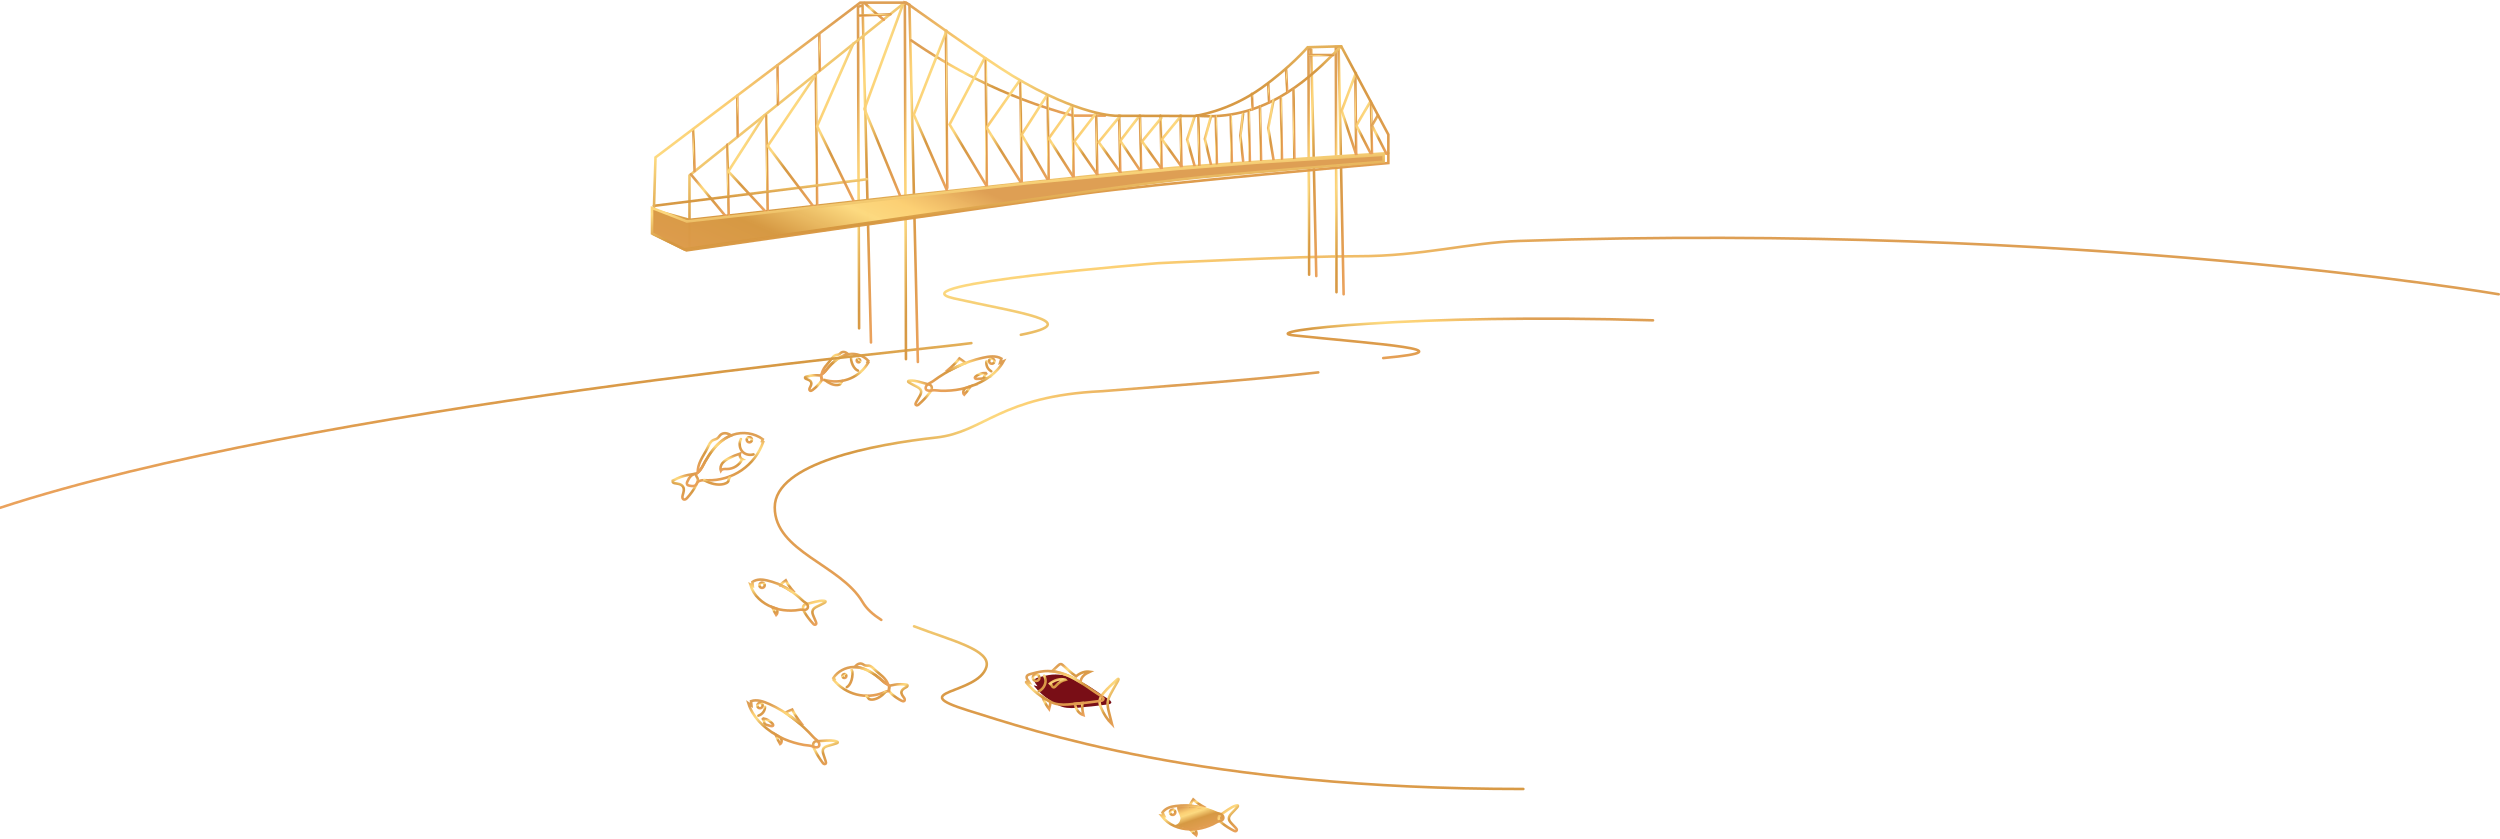 <svg width="1920" height="644" viewBox="0 0 1920 644" fill="none" xmlns="http://www.w3.org/2000/svg">
<path d="M1062.31 275.001C1130.98 268.705 1057.64 264.331 993.635 257.567C962.817 254.31 1089 240.5 1269.5 246.001" stroke="url(#paint0_linear_422_89)" stroke-width="2" stroke-miterlimit="10" stroke-linecap="round"/>
<path d="M1012.42 286C954.424 292.5 901.343 295.959 846.369 300.452C767.864 304.063 756.182 331.92 719.006 336.018C671.244 341.283 595.005 355.565 595.006 389.667C595.007 423.77 645.634 433.581 662.505 462.448C665.546 467.651 670.593 472.125 676.825 476.078" stroke="url(#paint1_linear_422_89)" stroke-width="2" stroke-miterlimit="10" stroke-linecap="round"/>
<path d="M1169.92 605.943C921.924 605.943 793.005 561.027 743.505 545.639C694.005 530.251 751.005 533.578 757.505 512.368C761.566 499.117 730.307 491.872 702.006 481" stroke="url(#paint2_linear_422_89)" stroke-width="2" stroke-miterlimit="10" stroke-linecap="round"/>
<path d="M706.11 304.598C705.26 306.058 704.41 307.518 703.57 308.978C703.2 309.608 702.85 310.458 703.34 310.998C703.64 311.328 704.16 311.388 704.58 311.248C705 311.108 705.35 310.808 705.69 310.518C708.74 307.848 711.52 304.878 713.98 301.658C714.72 300.688 715.45 299.648 715.62 298.438C715.79 297.228 715.2 295.828 714.03 295.488C711.4 294.768 708.77 294.048 706.14 293.328C703.86 292.708 701.22 292.188 698.85 292.308C697.06 292.398 697.03 293.198 698.52 293.958C700.42 294.918 702.27 296.148 704.21 296.998C705.46 297.688 706.8 298.478 707.28 299.818C707.85 301.418 706.97 303.138 706.11 304.608V304.598Z" stroke="url(#paint3_linear_422_89)" stroke-width="2" stroke-miterlimit="10" stroke-linecap="round"/>
<path d="M741.52 278.818C740.05 277.528 738.5 276.348 736.86 275.288C734.2 278.578 731.08 281.618 727.83 284.328C728.4 284.388 728.97 284.428 729.54 284.448C733.42 282.318 737.41 280.428 741.52 278.828V278.818Z" stroke="url(#paint4_linear_422_89)" stroke-width="2" stroke-miterlimit="10" stroke-linecap="round"/>
<path d="M755.51 290.438C755.78 288.788 756.76 287.268 758.14 286.338C757.64 286.668 755.7 286.438 755.02 286.568C753.86 286.788 752.73 287.148 751.66 287.638C750.86 287.998 747.17 289.978 749.3 290.908C749.86 291.158 751.32 290.928 751.95 290.938C753.16 290.958 754.36 290.778 755.52 290.438H755.51Z" stroke="url(#paint5_linear_422_89)" stroke-width="2" stroke-miterlimit="10" stroke-linecap="round"/>
<path d="M757.7 277.518C757.39 278.988 757.58 280.568 758.23 281.928C758.88 283.288 759.98 284.428 761.31 285.128" stroke="url(#paint6_linear_422_89)" stroke-width="2" stroke-miterlimit="10" stroke-linecap="round"/>
<path d="M759.64 277.628C759.8 278.748 760.84 279.528 761.96 279.368C763.08 279.208 763.86 278.168 763.7 277.048C763.54 275.928 762.5 275.148 761.38 275.308C760.26 275.468 759.48 276.508 759.64 277.628Z" stroke="url(#paint7_linear_422_89)" stroke-width="2" stroke-miterlimit="10" stroke-linecap="round"/>
<path d="M741.59 297.938C741.52 297.998 741.45 298.058 741.39 298.118C740.76 298.708 740.18 299.398 739.95 300.228C739.67 301.258 739.7 302.468 740.49 303.178C742.31 301.198 743.95 299.038 745.39 296.758C744.14 297.198 742.87 297.588 741.59 297.938Z" stroke="url(#paint8_linear_422_89)" stroke-width="2" stroke-miterlimit="10" stroke-linecap="round"/>
<path d="M745.691 296.658C755.891 292.998 765.451 286.998 770.681 277.508C770.001 277.808 768.771 278.238 768.091 278.538C768.341 277.718 768.851 276.218 769.101 275.398C764.941 272.938 759.661 273.678 754.941 274.728C740.831 277.868 728.121 284.298 716.441 292.828C715.201 293.738 713.231 294.408 712.141 295.498C710.661 296.968 710.111 299.348 712.701 299.948C713.701 300.178 714.751 299.968 715.771 299.808C717.941 299.478 720.301 300.038 722.511 300.098C725.131 300.168 727.761 300.098 730.381 299.888C735.591 299.458 740.771 298.428 745.701 296.658H745.691Z" stroke="url(#paint9_linear_422_89)" stroke-width="2" stroke-miterlimit="10" stroke-linecap="round"/>
<path d="M624.768 473.24C625.388 474.683 626.009 476.125 626.63 477.568C626.902 478.19 627.126 479.029 626.617 479.545C626.31 479.858 625.825 479.903 625.443 479.753C625.068 479.615 624.777 479.305 624.501 479.012C621.988 476.342 619.756 473.37 617.844 470.164C617.272 469.197 616.715 468.162 616.691 466.981C616.666 465.8 617.375 464.452 618.488 464.147C620.991 463.511 623.494 462.875 626.006 462.243C628.18 461.688 630.665 461.248 632.836 461.428C634.471 461.56 634.418 462.339 632.958 463.039C631.096 463.931 629.258 465.078 627.374 465.856C626.149 466.493 624.82 467.24 624.227 468.535C623.522 470.077 624.145 471.775 624.771 473.231L624.768 473.24Z" stroke="url(#paint10_linear_422_89)" stroke-width="2" stroke-miterlimit="10" stroke-linecap="round"/>
<path d="M599.189 449.227C600.553 447.949 601.987 446.772 603.447 445.699C605.038 448.734 607.029 451.521 609.175 453.972C608.721 454.05 608.254 454.102 607.804 454.139C605.067 452.25 602.2 450.6 599.183 449.215L599.189 449.227Z" stroke="url(#paint11_linear_422_89)" stroke-width="2" stroke-miterlimit="10" stroke-linecap="round"/>
<path d="M587.251 449.913C587.015 451.019 585.915 451.723 584.812 451.478C583.705 451.242 583.001 450.142 583.247 449.038C583.483 447.932 584.583 447.228 585.686 447.474C586.793 447.71 587.496 448.81 587.251 449.913Z" stroke="url(#paint12_linear_422_89)" stroke-width="2" stroke-miterlimit="10" stroke-linecap="round"/>
<path d="M596.085 467.423C596.127 467.481 596.173 467.53 596.219 467.579C596.63 468.113 596.981 468.753 597.024 469.536C597.083 470.506 596.871 471.664 596.125 472.36C594.994 470.538 594.032 468.544 593.255 466.426C594.183 466.799 595.126 467.134 596.088 467.413L596.085 467.423Z" stroke="url(#paint13_linear_422_89)" stroke-width="2" stroke-miterlimit="10" stroke-linecap="round"/>
<path d="M593.038 466.346C585.521 463.233 578.885 457.865 576.245 449.012C576.734 449.277 577.647 449.634 578.136 449.899C578.067 449.128 577.901 447.724 577.836 446.944C581.531 444.455 585.603 444.971 589.188 445.798C599.897 448.283 608.961 453.946 616.884 461.64C617.732 462.463 619.176 463.026 619.874 464.027C620.817 465.375 620.875 467.623 618.717 468.279C617.886 468.539 617.085 468.372 616.307 468.257C614.637 468.016 612.669 468.646 610.906 468.776C608.813 468.935 606.734 468.97 604.696 468.86C600.622 468.642 596.679 467.833 593.055 466.331L593.038 466.346Z" stroke="url(#paint14_linear_422_89)" stroke-width="2" stroke-miterlimit="10" stroke-linecap="round"/>
<path d="M517.553 368.679C517.144 368.892 516.69 369.169 516.596 369.629C516.508 370.035 516.752 370.446 517.096 370.685C517.429 370.928 517.845 371.013 518.249 371.091C519.393 371.304 520.571 371.413 521.688 371.757C522.804 372.1 523.888 372.711 524.523 373.691C525.142 374.654 525.256 375.855 525.124 376.987C524.982 378.122 524.608 379.205 524.313 380.309C524.146 380.923 524.006 381.561 524.11 382.185C524.205 382.811 524.598 383.431 525.208 383.62C526.137 383.921 527.058 383.147 527.714 382.423C530.362 379.511 532.666 376.277 534.534 372.808C535.323 371.344 536.057 369.751 535.916 368.101C535.833 367.13 535.112 366.484 534.794 365.606C534.531 364.89 534.692 364.216 533.833 364.021C533.158 363.86 532.099 364.194 531.418 364.283C530.438 364.41 529.468 364.576 528.496 364.773C524.688 365.552 520.983 366.873 517.541 368.672L517.553 368.679Z" stroke="url(#paint15_linear_422_89)" stroke-width="2" stroke-miterlimit="10" stroke-linecap="round"/>
<path d="M528.098 369.403C527.658 370.276 527.227 371.374 527.791 372.166C528.19 372.732 528.95 372.902 529.626 373.032C530.704 373.23 531.813 373.431 532.897 373.224C534.253 372.955 534.78 372.214 535.239 371.067C535.677 369.956 536.922 369.385 538.046 369.096C539.746 368.642 541.548 368.802 543.313 368.858C552.598 369.132 561.953 366.374 569.614 361.109C577.275 355.844 583.09 348.164 586.158 339.385C585.829 339.235 585.534 339.179 585.204 339.029C585.419 338.475 585.635 337.93 585.859 337.374C579.313 332.55 570.493 331.303 562.79 333.93C556.746 335.989 551.67 340.274 547.679 345.252C545.427 348.059 543.484 351.093 541.688 354.212C539.992 357.159 538.65 360.664 535.974 362.89C534.653 363.988 533.075 363.892 531.718 364.741C529.996 365.812 528.987 367.654 528.101 369.413L528.098 369.403Z" stroke="url(#paint16_linear_422_89)" stroke-width="2" stroke-miterlimit="10" stroke-linecap="round"/>
<path d="M547.678 345.253C545.425 348.059 543.483 351.093 541.687 354.212C539.99 357.16 538.649 360.664 535.972 362.89C535.929 362.922 535.896 362.952 535.853 362.984C535.854 362.912 535.843 362.832 535.844 362.759C535.844 361.248 536.019 359.731 536.384 358.268C537.22 354.887 538.99 351.827 540.732 348.816C541.659 347.212 542.597 345.606 543.402 343.931C544.479 341.687 545.496 339.138 547.724 338.026C548.73 337.529 549.902 337.382 550.821 336.754C551.987 335.966 552.593 334.552 553.695 333.678C555.067 332.577 557.04 332.484 558.732 333.005C559.746 333.314 560.668 333.823 561.565 334.391C556.065 336.585 551.4 340.625 547.69 345.26L547.678 345.253Z" stroke="url(#paint17_linear_422_89)" stroke-width="2" stroke-miterlimit="10" stroke-linecap="round"/>
<path d="M578.698 348.974C575.518 349.854 572.049 349.073 569.915 346.548C567.791 344.021 567.572 340.218 568.99 337.232" stroke="url(#paint18_linear_422_89)" stroke-width="2" stroke-miterlimit="10" stroke-linecap="round"/>
<path d="M569.927 352.673C568.449 351.867 567.715 349.931 568.286 348.35C565.389 349.32 562.751 350.449 560.03 351.849C558.146 352.818 556.269 353.93 554.927 355.571C553.586 357.213 552.885 359.512 553.603 361.504C554.06 360.771 554.92 360.387 555.776 360.261C556.63 360.126 557.493 360.217 558.352 360.215C563.234 360.205 568.047 357.181 569.908 352.678L569.927 352.673Z" stroke="url(#paint19_linear_422_89)" stroke-width="2" stroke-miterlimit="10" stroke-linecap="round"/>
<path d="M573.614 338.46C574.014 339.492 575.177 340.009 576.208 339.609C576.348 339.551 576.495 339.481 576.617 339.397C577.388 338.87 577.697 337.897 577.358 337.015C576.958 335.983 575.795 335.466 574.763 335.866C574.624 335.924 574.477 335.994 574.354 336.078C573.584 336.605 573.275 337.578 573.614 338.46Z" stroke="url(#paint20_linear_422_89)" stroke-width="2" stroke-miterlimit="10" stroke-linecap="round"/>
<path d="M540.859 368.789C545.611 371.505 551.143 372.956 555.955 371.713C556.912 371.457 558.167 370.925 558.889 370.256C559.453 369.733 559.514 368.723 559.788 367.967L560.747 365.899" stroke="url(#paint21_linear_422_89)" stroke-width="2" stroke-miterlimit="10" stroke-linecap="round"/>
<path d="M619.03 289.354C618.736 289.444 618.404 289.563 618.283 289.851C618.178 290.107 618.279 290.402 618.474 290.604C618.658 290.804 618.925 290.911 619.181 291.015C619.904 291.3 620.648 291.518 621.337 291.88C622.027 292.243 622.657 292.785 622.935 293.502C623.215 294.208 623.142 295.007 622.905 295.725C622.668 296.443 622.285 297.106 621.959 297.789C621.779 298.163 621.597 298.56 621.585 298.992C621.576 299.413 621.748 299.87 622.12 300.072C622.687 300.383 623.384 299.996 623.905 299.61C626.003 298.041 627.912 296.224 629.578 294.21C630.279 293.356 630.957 292.416 631.081 291.319C631.145 290.672 630.768 290.164 630.663 289.552C630.59 289.05 630.787 288.631 630.245 288.394C629.825 288.208 629.088 288.285 628.646 288.26C627.995 288.22 627.341 288.202 626.684 288.207C624.103 288.234 621.519 288.624 619.041 289.356L619.03 289.354Z" stroke="url(#paint22_linear_422_89)" stroke-width="2" stroke-miterlimit="10" stroke-linecap="round"/>
<path d="M631.68 291.74C632.85 291.663 634.001 291.994 635.138 292.253C641.165 293.617 647.612 292.998 653.276 290.539C658.939 288.08 663.71 283.813 666.82 278.478C666.627 278.347 666.439 278.263 666.246 278.131C666.455 277.796 666.664 277.461 666.884 277.139C663.226 273.154 657.637 271.228 652.277 271.958C648.075 272.529 644.222 274.681 640.982 277.42C639.156 278.967 637.504 280.701 635.938 282.494C634.455 284.192 633.138 286.312 631.114 287.421C630.114 287.966 630.936 291.78 631.681 291.728L631.68 291.74Z" stroke="url(#paint23_linear_422_89)" stroke-width="2" stroke-miterlimit="10" stroke-linecap="round"/>
<path d="M640.982 277.42C639.156 278.967 637.504 280.701 635.938 282.494C634.455 284.192 633.138 286.312 631.113 287.421C631.087 287.441 631.051 287.448 631.025 287.468C631.031 287.422 631.039 287.364 631.045 287.318C631.236 286.336 631.542 285.37 631.97 284.455C632.944 282.36 634.484 280.587 636.008 278.847C636.825 277.914 637.629 276.991 638.372 276.002C639.36 274.67 640.34 273.138 641.935 272.697C642.653 272.501 643.432 272.547 644.114 272.264C644.972 271.899 645.555 271.052 646.375 270.624C647.409 270.083 648.708 270.27 649.745 270.832C650.369 271.162 650.906 271.61 651.414 272.1C647.553 272.833 643.997 274.873 640.982 277.42Z" stroke="url(#paint24_linear_422_89)" stroke-width="2" stroke-miterlimit="10" stroke-linecap="round"/>
<path d="M658.903 284.618C657.603 284.267 656.034 282.696 654.908 280.352C653.783 278.009 653.378 275.365 653.733 273.772" stroke="url(#paint25_linear_422_89)" stroke-width="2" stroke-miterlimit="10" stroke-linecap="round"/>
<path d="M657.982 277.181C658.108 277.901 658.803 278.393 659.523 278.268C659.62 278.246 659.728 278.225 659.817 278.178C660.388 277.939 660.715 277.339 660.598 276.725C660.473 276.005 659.778 275.513 659.057 275.639C658.961 275.661 658.852 275.681 658.764 275.728C658.193 275.967 657.866 276.568 657.982 277.181Z" stroke="url(#paint26_linear_422_89)" stroke-width="2" stroke-miterlimit="10" stroke-linecap="round"/>
<path d="M633.558 291.899C636.308 294.274 639.731 295.919 643.027 295.719C643.689 295.68 644.571 295.482 645.122 295.134C645.556 294.865 645.727 294.208 645.999 293.753L646.891 292.525" stroke="url(#paint27_linear_422_89)" stroke-width="2" stroke-miterlimit="10" stroke-linecap="round"/>
<path d="M695.973 525.74C696.317 525.78 696.713 525.859 696.898 526.163C697.057 526.427 697.004 526.784 696.819 527.035C696.647 527.286 696.37 527.471 696.105 527.63C695.352 528.079 694.546 528.462 693.846 529.004C693.146 529.532 692.538 530.259 692.339 531.118C692.154 531.964 692.379 532.849 692.776 533.615C693.172 534.382 693.714 535.056 694.216 535.756C694.493 536.152 694.758 536.562 694.85 537.038C694.943 537.514 694.824 538.055 694.454 538.346C693.872 538.808 693.027 538.491 692.366 538.161C689.723 536.787 687.252 535.095 685.006 533.14C684.068 532.307 683.116 531.369 682.786 530.167C682.588 529.453 682.931 528.806 682.931 528.105C682.931 527.524 682.64 527.101 683.195 526.731C683.632 526.44 684.464 526.401 684.966 526.282C685.693 526.123 686.433 525.978 687.16 525.872C690.067 525.423 693.04 525.396 695.947 525.766L695.973 525.74Z" stroke="url(#paint28_linear_422_89)" stroke-width="2" stroke-miterlimit="10" stroke-linecap="round"/>
<path d="M682.205 530.748C680.884 530.88 679.642 531.462 678.413 531.95C671.898 534.58 664.538 535.069 657.733 533.338C650.928 531.607 644.783 527.682 640.317 522.265C640.515 522.08 640.7 521.961 640.899 521.763C640.595 521.432 640.304 521.089 640 520.758C643.383 515.618 649.303 512.434 655.447 512.275C660.27 512.156 664.987 513.861 669.123 516.345C671.449 517.746 673.629 519.384 675.717 521.128C677.686 522.767 679.562 524.907 682.047 525.78C683.262 526.216 683.038 530.642 682.192 530.722L682.205 530.748Z" stroke="url(#paint29_linear_422_89)" stroke-width="2" stroke-miterlimit="10" stroke-linecap="round"/>
<path d="M669.137 516.371C671.463 517.772 673.643 519.41 675.731 521.155C677.7 522.793 679.576 524.934 682.06 525.806C682.1 525.806 682.14 525.832 682.166 525.846C682.153 525.793 682.126 525.74 682.113 525.687C681.717 524.617 681.201 523.586 680.554 522.635C679.074 520.454 677.026 518.75 674.991 517.072C673.907 516.173 672.824 515.288 671.82 514.31C670.472 513.002 669.084 511.456 667.208 511.258C666.362 511.165 665.503 511.363 664.671 511.165C663.64 510.914 662.834 510.068 661.83 509.738C660.561 509.315 659.147 509.778 658.09 510.584C657.456 511.073 656.927 511.667 656.452 512.315C660.931 512.434 665.292 514.072 669.137 516.385V516.371Z" stroke="url(#paint30_linear_422_89)" stroke-width="2" stroke-miterlimit="10" stroke-linecap="round"/>
<path d="M650.333 527.722C651.734 527.088 653.201 525.04 654.047 522.199C654.879 519.358 654.866 516.318 654.152 514.587" stroke="url(#paint31_linear_422_89)" stroke-width="2" stroke-miterlimit="10" stroke-linecap="round"/>
<path d="M650.015 519.212C650.015 520.045 649.315 520.719 648.483 520.705C648.364 520.705 648.245 520.692 648.139 520.666C647.452 520.494 646.976 519.886 646.989 519.173C646.989 518.34 647.69 517.666 648.522 517.68C648.641 517.68 648.76 517.693 648.866 517.719C649.553 517.891 650.029 518.499 650.015 519.212Z" stroke="url(#paint32_linear_422_89)" stroke-width="2" stroke-miterlimit="10" stroke-linecap="round"/>
<path d="M680.129 531.263C677.473 534.435 673.932 536.906 670.192 537.289C669.452 537.368 668.408 537.315 667.734 537.025C667.192 536.8 666.889 536.1 666.492 535.637L665.276 534.421" stroke="url(#paint33_linear_422_89)" stroke-width="2" stroke-miterlimit="10" stroke-linecap="round"/>
<path d="M632.548 579.842C633.084 581.444 633.621 583.046 634.148 584.646C634.382 585.338 634.553 586.241 633.964 586.671C633.603 586.933 633.082 586.887 632.699 586.665C632.316 586.442 632.034 586.078 631.76 585.725C629.314 582.492 627.193 579.021 625.436 575.369C624.908 574.269 624.404 573.103 624.483 571.884C624.561 570.664 625.423 569.413 626.637 569.317C629.359 569.145 632.08 568.972 634.801 568.8C637.16 568.655 639.85 568.68 642.147 569.278C643.881 569.729 643.749 570.518 642.136 570.961C640.081 571.516 638.02 572.346 635.948 572.785C634.584 573.207 633.112 573.71 632.37 574.925C631.488 576.376 632.001 578.239 632.546 579.852L632.548 579.842Z" stroke="url(#paint34_linear_422_89)" stroke-width="2" stroke-miterlimit="10" stroke-linecap="round"/>
<path d="M603.094 547.424C604.795 546.458 606.552 545.617 608.373 544.911C610.311 548.672 612.75 552.281 615.384 555.593C614.814 555.536 614.247 555.46 613.685 555.364C610.317 552.492 606.793 549.833 603.092 547.434L603.094 547.424Z" stroke="url(#paint35_linear_422_89)" stroke-width="2" stroke-miterlimit="10" stroke-linecap="round"/>
<path d="M587.041 555.969C587.11 554.298 586.459 552.611 585.296 551.421C585.718 551.845 587.665 552.013 588.304 552.278C589.396 552.729 590.429 553.31 591.378 554.007C592.088 554.521 595.301 557.208 593.027 557.687C592.428 557.818 591.044 557.297 590.425 557.18C589.236 556.954 588.098 556.535 587.031 555.967L587.041 555.969Z" stroke="url(#paint36_linear_422_89)" stroke-width="2" stroke-miterlimit="10" stroke-linecap="round"/>
<path d="M587.512 542.873C587.518 544.375 587.012 545.884 586.1 547.084C585.188 548.284 583.88 549.178 582.436 549.594" stroke="url(#paint37_linear_422_89)" stroke-width="2" stroke-miterlimit="10" stroke-linecap="round"/>
<path d="M585.59 542.588C585.206 543.652 584.03 544.205 582.966 543.822C581.901 543.438 581.348 542.262 581.732 541.197C582.115 540.133 583.292 539.58 584.356 539.963C585.42 540.347 585.973 541.523 585.59 542.588Z" stroke="url(#paint38_linear_422_89)" stroke-width="2" stroke-miterlimit="10" stroke-linecap="round"/>
<path d="M599.152 566.133C599.209 566.206 599.265 566.279 599.312 566.35C599.809 567.055 600.237 567.848 600.294 568.708C600.36 569.773 600.085 570.952 599.168 571.487C597.787 569.18 596.618 566.732 595.67 564.208C596.805 564.892 597.97 565.531 599.152 566.133Z" stroke="url(#paint39_linear_422_89)" stroke-width="2" stroke-miterlimit="10" stroke-linecap="round"/>
<path d="M595.396 564.049C586.149 558.399 578.002 550.586 574.803 540.234C575.408 540.665 576.526 541.336 577.131 541.767C577.052 540.913 576.857 539.341 576.778 538.488C581.35 536.921 586.371 538.716 590.78 540.7C603.961 546.633 615.105 555.505 624.815 566.224C625.845 567.366 627.638 568.421 628.485 569.71C629.637 571.449 629.693 573.891 627.035 573.954C626.009 573.977 625.024 573.558 624.057 573.195C621.999 572.432 619.575 572.502 617.398 572.114C614.818 571.651 612.257 571.05 609.734 570.314C604.719 568.837 599.855 566.779 595.386 564.047L595.396 564.049Z" stroke="url(#paint40_linear_422_89)" stroke-width="2" stroke-miterlimit="10" stroke-linecap="round"/>
<path d="M851.579 540.883C852.439 540.763 853.509 540.293 853.539 539.273C852.949 538.203 852.409 537.593 851.469 537.043C849.279 535.753 847.159 534.313 845.059 532.853C839.029 528.683 832.969 524.493 826.369 521.603C819.779 518.723 812.579 517.173 805.299 518.453C803.069 518.843 800.839 519.303 798.629 519.983C797.519 520.323 795.489 520.583 794.689 521.813C793.619 523.463 796.139 525.943 796.809 527.053L794.169 526.393C794.049 526.363 793.949 526.563 794.029 526.673C797.449 530.933 801.399 534.543 805.719 537.413C810.079 540.313 813.999 543.003 819.249 543.603C824.069 544.153 828.989 543.453 833.889 542.903C839.719 542.543 845.629 541.583 851.469 540.913C851.509 540.913 851.539 540.913 851.579 540.903V540.883Z" fill="#790E16"/>
<path d="M845.579 543.455C844.879 541.785 844.259 539.925 844.529 537.965C844.829 535.795 846.169 533.935 847.499 532.325C850.649 528.495 854.199 525.335 857.719 522.075C859.669 520.255 859.039 522.255 858.179 523.665C856.709 526.075 855.379 528.605 853.979 531.085C852.549 533.625 851.069 536.305 850.719 539.245C850.399 541.875 851.029 544.405 851.639 546.825C852.439 549.955 853.229 553.085 854.029 556.215C850.539 552.755 847.649 548.405 845.579 543.465V543.455Z" stroke="url(#paint41_linear_422_89)" stroke-width="2" stroke-miterlimit="10" stroke-linecap="round"/>
<path d="M831.74 519.385C830.67 520.605 829.9 522.355 829.82 524.015C826.76 522.115 823.64 520.375 820.39 518.945C816.44 517.215 812.27 515.975 808 515.525C809.45 514.135 810.91 512.755 812.36 511.365C813.09 510.675 813.91 509.935 814.77 510.005C815.36 510.055 815.85 510.475 816.31 510.885C817.89 512.295 819.48 513.705 821.06 515.105C822.79 516.645 824.53 518.195 826.44 519.425C829.57 516.665 833.45 515.365 837.01 515.895C835.15 516.765 833.23 517.675 831.75 519.375L831.74 519.385Z" stroke="url(#paint42_linear_422_89)" stroke-width="2" stroke-miterlimit="10" stroke-linecap="round"/>
<path d="M818.199 522.075C815.659 522.705 813.199 524.255 811.199 526.465C810.569 527.165 809.839 528.005 809.049 527.865C808.329 527.745 807.959 526.855 807.519 526.175C807.089 525.495 806.229 524.965 805.649 525.605C809.309 522.275 814.109 520.865 818.189 522.065L818.199 522.075Z" stroke="url(#paint43_linear_422_89)" stroke-width="2" stroke-miterlimit="10" stroke-linecap="round"/>
<path d="M801.949 519.005C803.029 520.945 803.359 523.135 802.549 525.515C801.739 527.895 799.749 530.115 797.759 530.835" stroke="url(#paint44_linear_422_89)" stroke-width="2" stroke-miterlimit="10" stroke-linecap="round"/>
<path d="M795.749 522.995C794.346 522.995 793.209 521.857 793.209 520.455C793.209 519.052 794.346 517.915 795.749 517.915C797.152 517.915 798.289 519.052 798.289 520.455C798.289 521.857 797.152 522.995 795.749 522.995Z" stroke="url(#paint45_linear_422_89)" stroke-width="2" stroke-miterlimit="10" stroke-linecap="round"/>
<path d="M827.9 540.235C829.03 540.165 830.17 540.065 831.3 539.965C830.87 543.095 831.41 546.235 832.08 549.225C828.71 548.205 826.13 544.725 825.49 540.515C826.29 540.425 827.09 540.325 827.9 540.235Z" stroke="url(#paint46_linear_422_89)" stroke-width="2" stroke-miterlimit="10" stroke-linecap="round"/>
<path d="M806.738 538.995C806.678 540.865 806.188 542.735 805.708 544.565C803.648 541.885 801.948 538.775 800.678 535.385C802.708 536.735 804.668 537.995 806.738 538.995Z" stroke="url(#paint47_linear_422_89)" stroke-width="2" stroke-miterlimit="10" stroke-linecap="round"/>
<path d="M845.579 538.235C846.439 538.115 847.509 537.645 847.539 536.625C846.949 535.555 846.409 534.945 845.469 534.395C843.279 533.105 841.159 531.665 839.059 530.205C833.029 526.035 826.969 521.845 820.369 518.955C813.779 516.075 806.579 514.525 799.299 515.805C797.069 516.195 794.839 516.655 792.629 517.335C791.519 517.675 789.489 517.935 788.689 519.165C787.619 520.815 790.139 523.295 790.809 524.405L788.169 523.745C788.049 523.715 787.949 523.915 788.029 524.025C791.449 528.285 795.399 531.895 799.719 534.765C804.079 537.665 807.999 540.355 813.249 540.955C818.069 541.505 822.989 540.805 827.889 540.255C833.719 539.895 839.629 538.935 845.469 538.265C845.509 538.265 845.539 538.265 845.579 538.255V538.235Z" stroke="url(#paint48_linear_422_89)" stroke-width="2" stroke-miterlimit="10" stroke-linecap="round"/>
<path d="M913.74 636.36C910.53 636.23 907.328 635.722 904.287 634.7C896.541 632.096 905 636.32 906.5 629.32C907.637 626.371 899.942 618.396 907 618.059C916.488 617.607 925.637 619.776 934.5 623.72C935.58 624.2 937.13 624.23 938.13 624.93C939.48 625.87 940.31 627.96 938.51 629.32C937.82 629.85 937.01 629.97 936.24 630.13C934.59 630.48 932.96 631.75 931.35 632.48C929.44 633.35 927.5 634.1 925.55 634.7C921.65 635.9 917.67 636.5 913.75 636.34L913.74 636.36Z" fill="url(#paint49_linear_422_89)"/>
<path d="M945.901 632.5C946.981 633.64 948.061 634.78 949.141 635.92C949.611 636.41 950.111 637.12 949.811 637.78C949.631 638.18 949.191 638.39 948.781 638.38C948.381 638.38 948.001 638.19 947.641 638.01C944.361 636.37 941.241 634.35 938.341 632C937.471 631.29 936.591 630.51 936.161 629.41C935.731 628.31 935.931 626.8 936.871 626.13C939.001 624.67 941.131 623.21 943.271 621.75C945.121 620.48 947.301 619.21 949.401 618.63C950.981 618.19 951.201 618.94 950.071 620.1C948.631 621.58 947.301 623.29 945.801 624.67C944.871 625.69 943.881 626.85 943.771 628.27C943.641 629.96 944.811 631.34 945.901 632.49V632.5Z" stroke="url(#paint50_linear_422_89)" stroke-width="2" stroke-miterlimit="10" stroke-linecap="round"/>
<path d="M913.611 618.78C914.451 617.11 915.391 615.51 916.391 614C918.931 616.3 921.761 618.23 924.621 619.79C924.221 620.02 923.801 620.23 923.391 620.42C920.171 619.59 916.911 619.03 913.601 618.77L913.611 618.78Z" stroke="url(#paint51_linear_422_89)" stroke-width="2" stroke-miterlimit="10" stroke-linecap="round"/>
<path d="M902.642 623.54C902.802 624.66 902.012 625.7 900.892 625.85C899.772 626.01 898.732 625.22 898.582 624.1C898.422 622.98 899.212 621.94 900.332 621.79C901.452 621.63 902.492 622.42 902.642 623.54Z" stroke="url(#paint52_linear_422_89)" stroke-width="2" stroke-miterlimit="10" stroke-linecap="round"/>
<path d="M916.971 636.93C917.031 636.97 917.091 637 917.151 637.03C917.721 637.39 918.271 637.87 918.581 638.59C918.971 639.48 919.171 640.64 918.711 641.55C917.021 640.23 915.431 638.69 913.971 636.97C914.971 637 915.971 636.99 916.971 636.92V636.93Z" stroke="url(#paint53_linear_422_89)" stroke-width="2" stroke-miterlimit="10" stroke-linecap="round"/>
<path d="M913.74 636.97C905.61 636.64 897.53 633.89 892 626.49C892.55 626.57 893.53 626.59 894.08 626.67C893.75 625.97 893.11 624.71 892.78 624C895.39 620.39 899.39 619.47 903.04 619.01C913.95 617.65 924.41 619.84 934.5 624.33C935.58 624.81 937.13 624.84 938.13 625.54C939.48 626.48 940.31 628.57 938.51 629.93C937.82 630.46 937.01 630.58 936.24 630.74C934.59 631.09 932.96 632.36 931.35 633.09C929.44 633.96 927.5 634.71 925.55 635.31C921.65 636.51 917.67 637.11 913.75 636.95L913.74 636.97Z" stroke="url(#paint54_linear_422_89)" stroke-width="2" stroke-miterlimit="10" stroke-linecap="round"/>
<path d="M784.006 257.13C835.505 247.019 780.505 239.994 732.506 229.13C684.506 218.266 889.506 202.13 889.506 202.13C889.506 202.13 995.089 196.766 1043.51 196.766C1091.92 196.766 1128.05 186.356 1166.92 185.051C1596.5 170.635 1919 226 1919 226M0 390C239.5 311.5 706.472 269.169 746.006 263.513" stroke="url(#paint55_linear_422_89)" stroke-width="2" stroke-miterlimit="10" stroke-linecap="round"/>
<path d="M695.778 275.823L694.924 2L698.463 3.64L704.924 278" stroke="url(#paint56_linear_422_89)" stroke-width="2" stroke-miterlimit="10" stroke-linecap="round"/>
<path d="M659.79 252.153L658.924 5.33L662.463 4L668.924 263" stroke="url(#paint57_linear_422_89)" stroke-width="2" stroke-miterlimit="10" stroke-linecap="round"/>
<path d="M1026.42 224.422L1025.92 36H1028.05L1031.92 226" stroke="url(#paint58_linear_422_89)" stroke-width="2" stroke-miterlimit="10" stroke-linecap="round"/>
<path d="M1005.41 210.955L1004.92 37L1007.05 38.114L1010.92 212" stroke="url(#paint59_linear_422_89)" stroke-width="2" stroke-miterlimit="10" stroke-linecap="round"/>
<path d="M529.518 188.843V134.756L694.457 2.264" stroke="url(#paint60_linear_422_89)" stroke-width="2" stroke-miterlimit="10" stroke-linecap="round"/>
<path d="M699.787 30.99C727.351 50.175 769.826 74.428 823.821 88.811H848.641" stroke="url(#paint61_linear_422_89)" stroke-width="2" stroke-miterlimit="10" stroke-linecap="round"/>
<path d="M663.908 2.264C663.908 2.264 669.015 7.344 678.727 15.208" stroke="url(#paint62_linear_422_89)" stroke-width="2" stroke-miterlimit="10" stroke-linecap="round"/>
<path d="M1030.05 35.542C1028.12 37.468 1026.09 39.527 1023.92 41.678C1002.59 62.908 969.283 93.152 918.773 88.863" stroke="url(#paint63_linear_422_89)" stroke-width="2" stroke-miterlimit="10" stroke-linecap="round"/>
<path d="M1005.35 42.285H1023.92" stroke="url(#paint64_linear_422_89)" stroke-width="2" stroke-miterlimit="10" stroke-linecap="round"/>
<path d="M659.501 12.002L683.846 10.986" stroke="url(#paint65_linear_422_89)" stroke-width="2" stroke-miterlimit="10" stroke-linecap="round"/>
<path d="M529.517 168.878L701.37 149.693C701.37 149.693 851.095 133.278 901.051 128.923C942.326 125.334 1066.25 117.602 1066.25 117.602" stroke="url(#paint66_linear_422_89)" stroke-width="2" stroke-miterlimit="10" stroke-linecap="round"/>
<path d="M726.453 23.68L727.521 144.296" stroke="url(#paint67_linear_422_89)" stroke-width="2" stroke-miterlimit="10" stroke-linecap="round"/>
<path d="M757.898 144.296L757.001 44.831" stroke="url(#paint68_linear_422_89)" stroke-width="2" stroke-miterlimit="10" stroke-linecap="round"/>
<path d="M784.684 139.625L783.628 62.222" stroke="url(#paint69_linear_422_89)" stroke-width="2" stroke-miterlimit="10" stroke-linecap="round"/>
<path d="M627.568 158.085L626.5 57.314" stroke="url(#paint70_linear_422_89)" stroke-width="2" stroke-miterlimit="10" stroke-linecap="round"/>
<path d="M629.602 54.002L629.259 26.437" stroke="url(#paint71_linear_422_89)" stroke-width="2" stroke-miterlimit="10" stroke-linecap="round"/>
<path d="M597.473 80.088L597.13 50.109" stroke="url(#paint72_linear_422_89)" stroke-width="2" stroke-miterlimit="10" stroke-linecap="round"/>
<path d="M566.557 104.645L566.214 73.636" stroke="url(#paint73_linear_422_89)" stroke-width="2" stroke-miterlimit="10" stroke-linecap="round"/>
<path d="M589.633 162.69L588.577 88.811" stroke="url(#paint74_linear_422_89)" stroke-width="2" stroke-miterlimit="10" stroke-linecap="round"/>
<path d="M559.668 165.514L558.599 111.097" stroke="url(#paint75_linear_422_89)" stroke-width="2" stroke-miterlimit="10" stroke-linecap="round"/>
<path d="M533.49 131.339L532.435 99.195" stroke="url(#paint76_linear_422_89)" stroke-width="2" stroke-miterlimit="10" stroke-linecap="round"/>
<path d="M502.19 158.085L665.664 137.646" stroke="url(#paint77_linear_422_89)" stroke-width="2" stroke-miterlimit="10" stroke-linecap="round"/>
<path d="M557.607 166.437L530.584 133.885" stroke="url(#paint78_linear_422_89)" stroke-width="2" stroke-miterlimit="10" stroke-linecap="round"/>
<path d="M805.453 139.453L804.556 73.675" stroke="url(#paint79_linear_422_89)" stroke-width="2" stroke-miterlimit="10" stroke-linecap="round"/>
<path d="M824.586 136.247L823.702 81.567" stroke="url(#paint80_linear_422_89)" stroke-width="2" stroke-miterlimit="10" stroke-linecap="round"/>
<path d="M842.783 136.247L841.886 88.415" stroke="url(#paint81_linear_422_89)" stroke-width="2" stroke-miterlimit="10" stroke-linecap="round"/>
<path d="M860.383 132.829L859.499 88.811" stroke="url(#paint82_linear_422_89)" stroke-width="2" stroke-miterlimit="10" stroke-linecap="round"/>
<path d="M959.928 124.78L959.03 85.208" stroke="url(#paint83_linear_422_89)" stroke-width="2" stroke-miterlimit="10" stroke-linecap="round"/>
<path d="M968.504 122.88L967.62 81.791" stroke="url(#paint84_linear_422_89)" stroke-width="2" stroke-miterlimit="10" stroke-linecap="round"/>
<path d="M984.562 122.115L983.665 75.088" stroke="url(#paint85_linear_422_89)" stroke-width="2" stroke-miterlimit="10" stroke-linecap="round"/>
<path d="M994.092 122.115L993.392 68.279" stroke="url(#paint86_linear_422_89)" stroke-width="2" stroke-miterlimit="10" stroke-linecap="round"/>
<path d="M988.533 70.337L987.715 53.632" stroke="url(#paint87_linear_422_89)" stroke-width="2" stroke-miterlimit="10" stroke-linecap="round"/>
<path d="M974.654 78.69L973.995 64.624" stroke="url(#paint88_linear_422_89)" stroke-width="2" stroke-miterlimit="10" stroke-linecap="round"/>
<path d="M961.986 83.889L961.498 72.066" stroke="url(#paint89_linear_422_89)" stroke-width="2" stroke-miterlimit="10" stroke-linecap="round"/>
<path d="M1041.56 120.03L1040.89 57.881" stroke="url(#paint90_linear_422_89)" stroke-width="2" stroke-miterlimit="10" stroke-linecap="round"/>
<path d="M1053.69 118.79L1052.94 78.611" stroke="url(#paint91_linear_422_89)" stroke-width="2" stroke-miterlimit="10" stroke-linecap="round"/>
<path d="M876.377 130.758L875.48 88.811" stroke="url(#paint92_linear_422_89)" stroke-width="2" stroke-miterlimit="10" stroke-linecap="round"/>
<path d="M892.172 130.758L891.288 88.811" stroke="url(#paint93_linear_422_89)" stroke-width="2" stroke-miterlimit="10" stroke-linecap="round"/>
<path d="M907.439 128.567L906.555 88.811" stroke="url(#paint94_linear_422_89)" stroke-width="2" stroke-miterlimit="10" stroke-linecap="round"/>
<path d="M921.199 127.472L920.315 89.035" stroke="url(#paint95_linear_422_89)" stroke-width="2" stroke-miterlimit="10" stroke-linecap="round"/>
<path d="M934.58 126.443L933.696 89.272" stroke="url(#paint96_linear_422_89)" stroke-width="2" stroke-miterlimit="10" stroke-linecap="round"/>
<path d="M946.047 124.78L945.163 88.784" stroke="url(#paint97_linear_422_89)" stroke-width="2" stroke-miterlimit="10" stroke-linecap="round"/>
<path d="M727.007 23.68L701.804 88.032L727.521 146.856" stroke="url(#paint98_linear_422_89)" stroke-width="2" stroke-miterlimit="10" stroke-linecap="round"/>
<path d="M655.37 33.418L627.568 96.899L655.938 154.918" stroke="url(#paint99_linear_422_89)" stroke-width="2" stroke-miterlimit="10" stroke-linecap="round"/>
<path d="M625.776 58.541L589.635 112.087L626.502 161.014" stroke="url(#paint100_linear_422_89)" stroke-width="2" stroke-miterlimit="10" stroke-linecap="round"/>
<path d="M586.863 88.718L559.364 131.629L587.391 161.938" stroke="url(#paint101_linear_422_89)" stroke-width="2" stroke-miterlimit="10" stroke-linecap="round"/>
<path d="M693.85 2.264L663.91 83.678L694.457 158.085" stroke="url(#paint102_linear_422_89)" stroke-width="2" stroke-miterlimit="10" stroke-linecap="round"/>
<path d="M756.012 44.831L729.291 95.58L757.898 143.161" stroke="url(#paint103_linear_422_89)" stroke-width="2" stroke-miterlimit="10" stroke-linecap="round"/>
<path d="M782.797 62.222L757.686 98.021L784.684 141.156" stroke="url(#paint104_linear_422_89)" stroke-width="2" stroke-miterlimit="10" stroke-linecap="round"/>
<path d="M803.698 73.702L784.684 103.404L805.453 139.453" stroke="url(#paint105_linear_422_89)" stroke-width="2" stroke-miterlimit="10" stroke-linecap="round"/>
<path d="M822.871 81.883L805.453 106.32L824.586 136.247" stroke="url(#paint106_linear_422_89)" stroke-width="2" stroke-miterlimit="10" stroke-linecap="round"/>
<path d="M841.251 87.636L825.14 108.563L842.953 134.413" stroke="url(#paint107_linear_422_89)" stroke-width="2" stroke-miterlimit="10" stroke-linecap="round"/>
<path d="M860.398 88.811L843.785 109.171L860.754 132.829" stroke="url(#paint108_linear_422_89)" stroke-width="2" stroke-miterlimit="10" stroke-linecap="round"/>
<path d="M875.162 88.811L860.397 108.207L875.479 130.758" stroke="url(#paint109_linear_422_89)" stroke-width="2" stroke-miterlimit="10" stroke-linecap="round"/>
<path d="M891.855 90.526L877.103 108.629L892.172 129.662" stroke="url(#paint110_linear_422_89)" stroke-width="2" stroke-miterlimit="10" stroke-linecap="round"/>
<path d="M907.123 88.837L892.357 106.941L907.439 127.974" stroke="url(#paint111_linear_422_89)" stroke-width="2" stroke-miterlimit="10" stroke-linecap="round"/>
<path d="M917.493 89.272L911.753 107.178L917.611 127.974" stroke="url(#paint112_linear_422_89)" stroke-width="2" stroke-miterlimit="10" stroke-linecap="round"/>
<path d="M930.066 89.272L925.329 106.703L930.172 126.944" stroke="url(#paint113_linear_422_89)" stroke-width="2" stroke-miterlimit="10" stroke-linecap="round"/>
<path d="M954.691 87.465L952.58 104.157L954.73 123.553" stroke="url(#paint114_linear_422_89)" stroke-width="2" stroke-miterlimit="10" stroke-linecap="round"/>
<path d="M978.058 76.948L973.994 98.324L978.15 123.144" stroke="url(#paint115_linear_422_89)" stroke-width="2" stroke-miterlimit="10" stroke-linecap="round"/>
<path d="M1041.33 56.008L1030.44 85.05L1041.56 118.79" stroke="url(#paint116_linear_422_89)" stroke-width="2" stroke-miterlimit="10" stroke-linecap="round"/>
<path d="M1052.57 77.727L1041.7 96.398L1052.81 118.091" stroke="url(#paint117_linear_422_89)" stroke-width="2" stroke-miterlimit="10" stroke-linecap="round"/>
<path d="M1058.31 88.481L1053.69 96.398L1064.8 118.091" stroke="url(#paint118_linear_422_89)" stroke-width="2" stroke-miterlimit="10" stroke-linecap="round"/>
<path d="M529.517 168.878L502.19 161.304L503.417 120.888L660.623 2H695.894C695.894 2 756.446 45.478 777.73 58.277C829.349 89.299 857.336 88.929 857.336 88.929L917.321 89.088C917.321 89.088 942.998 85.96 968.742 67.606C990.818 51.864 1004.29 36.281 1004.29 36.281L1030.05 35.555L1066.25 103.365V125.216C1066.25 125.216 886.51 141.024 829.098 149.125C733.065 162.69 527.181 192.3 527.181 192.3L501.662 179.738L502.19 161.291" stroke="url(#paint119_linear_422_89)" stroke-width="2" stroke-miterlimit="10" stroke-linecap="round"/>
<path d="M1062.62 118.851L967.77 124.735L967.762 124.736L902.19 129.906L902.173 129.907L788.596 140.816L788.58 140.818L527.715 170.07L527.471 170.097L527.242 170.008L500.749 159.73V179.294L525.446 191.451L682.384 168.931L682.386 168.931L682.39 168.93L682.413 168.927L682.503 168.914L682.859 168.862L684.254 168.657C684.791 168.579 685.438 168.484 686.19 168.375C687.157 168.233 688.298 168.067 689.602 167.877C694.236 167.201 700.919 166.228 709.116 165.04C725.51 162.663 747.959 159.425 772.181 155.978C820.619 149.086 876.16 141.358 904.524 138.025C923.829 135.753 963.591 132.281 998.509 129.378C1015.97 127.927 1032.23 126.617 1044.12 125.67C1050.07 125.197 1054.92 124.814 1058.29 124.55C1059.97 124.418 1061.28 124.315 1062.18 124.246L1062.62 124.211V118.851Z" fill="url(#paint120_linear_422_89)" stroke="url(#paint121_linear_422_89)" stroke-width="2"/>
<defs>
<linearGradient id="paint0_linear_422_89" x1="1174.16" y1="244.721" x2="1170.64" y2="290.949" gradientUnits="userSpaceOnUse">
<stop stop-color="#DE9F54"/>
<stop offset="0.164" stop-color="#FCD074" stop-opacity="0.995"/>
<stop offset="0.253" stop-color="#FCD97F" stop-opacity="0.994"/>
<stop offset="0.452" stop-color="#D59740" stop-opacity="0.986"/>
<stop offset="1" stop-color="#ECA15C" stop-opacity="0.98"/>
</linearGradient>
<linearGradient id="paint1_linear_422_89" x1="870.549" y1="286" x2="785.554" y2="550.573" gradientUnits="userSpaceOnUse">
<stop stop-color="#DE9F54"/>
<stop offset="0.164" stop-color="#FCD074" stop-opacity="0.995"/>
<stop offset="0.253" stop-color="#FCD97F" stop-opacity="0.994"/>
<stop offset="0.452" stop-color="#D59740" stop-opacity="0.986"/>
<stop offset="1" stop-color="#ECA15C" stop-opacity="0.98"/>
</linearGradient>
<linearGradient id="paint2_linear_422_89" x1="1010.88" y1="481" x2="975.981" y2="666.284" gradientUnits="userSpaceOnUse">
<stop stop-color="#DE9F54"/>
<stop offset="0.164" stop-color="#FCD074" stop-opacity="0.995"/>
<stop offset="0.253" stop-color="#FCD97F" stop-opacity="0.994"/>
<stop offset="0.452" stop-color="#D59740" stop-opacity="0.986"/>
<stop offset="1" stop-color="#ECA15C" stop-opacity="0.98"/>
</linearGradient>
<linearGradient id="paint3_linear_422_89" x1="709.464" y1="292.291" x2="695.505" y2="311.213" gradientUnits="userSpaceOnUse">
<stop stop-color="#DE9F54"/>
<stop offset="0.164" stop-color="#FCD074" stop-opacity="0.995"/>
<stop offset="0.253" stop-color="#FCD97F" stop-opacity="0.994"/>
<stop offset="0.452" stop-color="#D59740" stop-opacity="0.986"/>
<stop offset="1" stop-color="#ECA15C" stop-opacity="0.98"/>
</linearGradient>
<linearGradient id="paint4_linear_422_89" x1="736.867" y1="275.288" x2="731.437" y2="286.791" gradientUnits="userSpaceOnUse">
<stop stop-color="#DE9F54"/>
<stop offset="0.164" stop-color="#FCD074" stop-opacity="0.995"/>
<stop offset="0.253" stop-color="#FCD97F" stop-opacity="0.994"/>
<stop offset="0.452" stop-color="#D59740" stop-opacity="0.986"/>
<stop offset="1" stop-color="#ECA15C" stop-opacity="0.98"/>
</linearGradient>
<linearGradient id="paint5_linear_422_89" x1="754.913" y1="286.338" x2="752.678" y2="292.757" gradientUnits="userSpaceOnUse">
<stop stop-color="#DE9F54"/>
<stop offset="0.164" stop-color="#FCD074" stop-opacity="0.995"/>
<stop offset="0.253" stop-color="#FCD97F" stop-opacity="0.994"/>
<stop offset="0.452" stop-color="#D59740" stop-opacity="0.986"/>
<stop offset="1" stop-color="#ECA15C" stop-opacity="0.98"/>
</linearGradient>
<linearGradient id="paint6_linear_422_89" x1="760.034" y1="277.518" x2="754.545" y2="281.357" gradientUnits="userSpaceOnUse">
<stop stop-color="#DE9F54"/>
<stop offset="0.164" stop-color="#FCD074" stop-opacity="0.995"/>
<stop offset="0.253" stop-color="#FCD97F" stop-opacity="0.994"/>
<stop offset="0.452" stop-color="#D59740" stop-opacity="0.986"/>
<stop offset="1" stop-color="#ECA15C" stop-opacity="0.98"/>
</linearGradient>
<linearGradient id="paint7_linear_422_89" x1="762.327" y1="275.287" x2="759.36" y2="279.492" gradientUnits="userSpaceOnUse">
<stop stop-color="#DE9F54"/>
<stop offset="0.164" stop-color="#FCD074" stop-opacity="0.995"/>
<stop offset="0.253" stop-color="#FCD97F" stop-opacity="0.994"/>
<stop offset="0.452" stop-color="#D59740" stop-opacity="0.986"/>
<stop offset="1" stop-color="#ECA15C" stop-opacity="0.98"/>
</linearGradient>
<linearGradient id="paint8_linear_422_89" x1="743.486" y1="296.758" x2="738.666" y2="302.719" gradientUnits="userSpaceOnUse">
<stop stop-color="#DE9F54"/>
<stop offset="0.164" stop-color="#FCD074" stop-opacity="0.995"/>
<stop offset="0.253" stop-color="#FCD97F" stop-opacity="0.994"/>
<stop offset="0.452" stop-color="#D59740" stop-opacity="0.986"/>
<stop offset="1" stop-color="#ECA15C" stop-opacity="0.98"/>
</linearGradient>
<linearGradient id="paint9_linear_422_89" x1="750.36" y1="273.747" x2="738.866" y2="310.674" gradientUnits="userSpaceOnUse">
<stop stop-color="#DE9F54"/>
<stop offset="0.164" stop-color="#FCD074" stop-opacity="0.995"/>
<stop offset="0.253" stop-color="#FCD97F" stop-opacity="0.994"/>
<stop offset="0.452" stop-color="#D59740" stop-opacity="0.986"/>
<stop offset="1" stop-color="#ECA15C" stop-opacity="0.98"/>
</linearGradient>
<linearGradient id="paint10_linear_422_89" x1="624.982" y1="458.407" x2="633.727" y2="478.792" gradientUnits="userSpaceOnUse">
<stop stop-color="#DE9F54"/>
<stop offset="0.164" stop-color="#FCD074" stop-opacity="0.995"/>
<stop offset="0.253" stop-color="#FCD97F" stop-opacity="0.994"/>
<stop offset="0.452" stop-color="#D59740" stop-opacity="0.986"/>
<stop offset="1" stop-color="#ECA15C" stop-opacity="0.98"/>
</linearGradient>
<linearGradient id="paint11_linear_422_89" x1="604.344" y1="446.029" x2="604.689" y2="455.14" gradientUnits="userSpaceOnUse">
<stop stop-color="#DE9F54"/>
<stop offset="0.164" stop-color="#FCD074" stop-opacity="0.995"/>
<stop offset="0.253" stop-color="#FCD97F" stop-opacity="0.994"/>
<stop offset="0.452" stop-color="#D59740" stop-opacity="0.986"/>
<stop offset="1" stop-color="#ECA15C" stop-opacity="0.98"/>
</linearGradient>
<linearGradient id="paint12_linear_422_89" x1="585.34" y1="447.324" x2="586.674" y2="452.294" gradientUnits="userSpaceOnUse">
<stop stop-color="#DE9F54"/>
<stop offset="0.164" stop-color="#FCD074" stop-opacity="0.995"/>
<stop offset="0.253" stop-color="#FCD97F" stop-opacity="0.994"/>
<stop offset="0.452" stop-color="#D59740" stop-opacity="0.986"/>
<stop offset="1" stop-color="#ECA15C" stop-opacity="0.98"/>
</linearGradient>
<linearGradient id="paint13_linear_422_89" x1="594.869" y1="466.966" x2="596.204" y2="472.768" gradientUnits="userSpaceOnUse">
<stop stop-color="#DE9F54"/>
<stop offset="0.164" stop-color="#FCD074" stop-opacity="0.995"/>
<stop offset="0.253" stop-color="#FCD97F" stop-opacity="0.994"/>
<stop offset="0.452" stop-color="#D59740" stop-opacity="0.986"/>
<stop offset="1" stop-color="#ECA15C" stop-opacity="0.98"/>
</linearGradient>
<linearGradient id="paint14_linear_422_89" x1="594.131" y1="447.188" x2="591.794" y2="474.296" gradientUnits="userSpaceOnUse">
<stop stop-color="#DE9F54"/>
<stop offset="0.164" stop-color="#FCD074" stop-opacity="0.995"/>
<stop offset="0.253" stop-color="#FCD97F" stop-opacity="0.994"/>
<stop offset="0.452" stop-color="#D59740" stop-opacity="0.986"/>
<stop offset="1" stop-color="#ECA15C" stop-opacity="0.98"/>
</linearGradient>
<linearGradient id="paint15_linear_422_89" x1="528.307" y1="364.749" x2="521.264" y2="386.37" gradientUnits="userSpaceOnUse">
<stop stop-color="#DE9F54"/>
<stop offset="0.164" stop-color="#FCD074" stop-opacity="0.995"/>
<stop offset="0.253" stop-color="#FCD97F" stop-opacity="0.994"/>
<stop offset="0.452" stop-color="#D59740" stop-opacity="0.986"/>
<stop offset="1" stop-color="#ECA15C" stop-opacity="0.98"/>
</linearGradient>
<linearGradient id="paint16_linear_422_89" x1="562.05" y1="334.069" x2="559.422" y2="378.603" gradientUnits="userSpaceOnUse">
<stop stop-color="#DE9F54"/>
<stop offset="0.164" stop-color="#FCD074" stop-opacity="0.995"/>
<stop offset="0.253" stop-color="#FCD97F" stop-opacity="0.994"/>
<stop offset="0.452" stop-color="#D59740" stop-opacity="0.986"/>
<stop offset="1" stop-color="#ECA15C" stop-opacity="0.98"/>
</linearGradient>
<linearGradient id="paint17_linear_422_89" x1="550.191" y1="334.245" x2="542.929" y2="366.122" gradientUnits="userSpaceOnUse">
<stop stop-color="#DE9F54"/>
<stop offset="0.164" stop-color="#FCD074" stop-opacity="0.995"/>
<stop offset="0.253" stop-color="#FCD97F" stop-opacity="0.994"/>
<stop offset="0.452" stop-color="#D59740" stop-opacity="0.986"/>
<stop offset="1" stop-color="#ECA15C" stop-opacity="0.98"/>
</linearGradient>
<linearGradient id="paint18_linear_422_89" x1="572.311" y1="336.344" x2="564.511" y2="347.995" gradientUnits="userSpaceOnUse">
<stop stop-color="#DE9F54"/>
<stop offset="0.164" stop-color="#FCD074" stop-opacity="0.995"/>
<stop offset="0.253" stop-color="#FCD97F" stop-opacity="0.994"/>
<stop offset="0.452" stop-color="#D59740" stop-opacity="0.986"/>
<stop offset="1" stop-color="#ECA15C" stop-opacity="0.98"/>
</linearGradient>
<linearGradient id="paint19_linear_422_89" x1="562.808" y1="349.813" x2="561.632" y2="363.194" gradientUnits="userSpaceOnUse">
<stop stop-color="#DE9F54"/>
<stop offset="0.164" stop-color="#FCD074" stop-opacity="0.995"/>
<stop offset="0.253" stop-color="#FCD97F" stop-opacity="0.994"/>
<stop offset="0.452" stop-color="#D59740" stop-opacity="0.986"/>
<stop offset="1" stop-color="#ECA15C" stop-opacity="0.98"/>
</linearGradient>
<linearGradient id="paint20_linear_422_89" x1="575.589" y1="335.633" x2="573.846" y2="340.358" gradientUnits="userSpaceOnUse">
<stop stop-color="#DE9F54"/>
<stop offset="0.164" stop-color="#FCD074" stop-opacity="0.995"/>
<stop offset="0.253" stop-color="#FCD97F" stop-opacity="0.994"/>
<stop offset="0.452" stop-color="#D59740" stop-opacity="0.986"/>
<stop offset="1" stop-color="#ECA15C" stop-opacity="0.98"/>
</linearGradient>
<linearGradient id="paint21_linear_422_89" x1="553.589" y1="365.389" x2="553.868" y2="375.425" gradientUnits="userSpaceOnUse">
<stop stop-color="#DE9F54"/>
<stop offset="0.164" stop-color="#FCD074" stop-opacity="0.995"/>
<stop offset="0.253" stop-color="#FCD97F" stop-opacity="0.994"/>
<stop offset="0.452" stop-color="#D59740" stop-opacity="0.986"/>
<stop offset="1" stop-color="#ECA15C" stop-opacity="0.98"/>
</linearGradient>
<linearGradient id="paint22_linear_422_89" x1="627.116" y1="287.925" x2="616.236" y2="299.756" gradientUnits="userSpaceOnUse">
<stop stop-color="#DE9F54"/>
<stop offset="0.164" stop-color="#FCD074" stop-opacity="0.995"/>
<stop offset="0.253" stop-color="#FCD97F" stop-opacity="0.994"/>
<stop offset="0.452" stop-color="#D59740" stop-opacity="0.986"/>
<stop offset="1" stop-color="#ECA15C" stop-opacity="0.98"/>
</linearGradient>
<linearGradient id="paint23_linear_422_89" x1="655.883" y1="271.835" x2="638.411" y2="298.758" gradientUnits="userSpaceOnUse">
<stop stop-color="#DE9F54"/>
<stop offset="0.164" stop-color="#FCD074" stop-opacity="0.995"/>
<stop offset="0.253" stop-color="#FCD97F" stop-opacity="0.994"/>
<stop offset="0.452" stop-color="#D59740" stop-opacity="0.986"/>
<stop offset="1" stop-color="#ECA15C" stop-opacity="0.98"/>
</linearGradient>
<linearGradient id="paint24_linear_422_89" x1="645.477" y1="269.962" x2="628.863" y2="286.853" gradientUnits="userSpaceOnUse">
<stop stop-color="#DE9F54"/>
<stop offset="0.164" stop-color="#FCD074" stop-opacity="0.995"/>
<stop offset="0.253" stop-color="#FCD97F" stop-opacity="0.994"/>
<stop offset="0.452" stop-color="#D59740" stop-opacity="0.986"/>
<stop offset="1" stop-color="#ECA15C" stop-opacity="0.98"/>
</linearGradient>
<linearGradient id="paint25_linear_422_89" x1="658.028" y1="274.351" x2="649.44" y2="280.41" gradientUnits="userSpaceOnUse">
<stop stop-color="#DE9F54"/>
<stop offset="0.164" stop-color="#FCD074" stop-opacity="0.995"/>
<stop offset="0.253" stop-color="#FCD97F" stop-opacity="0.994"/>
<stop offset="0.452" stop-color="#D59740" stop-opacity="0.986"/>
<stop offset="1" stop-color="#ECA15C" stop-opacity="0.98"/>
</linearGradient>
<linearGradient id="paint26_linear_422_89" x1="659.892" y1="275.689" x2="657.616" y2="278.142" gradientUnits="userSpaceOnUse">
<stop stop-color="#DE9F54"/>
<stop offset="0.164" stop-color="#FCD074" stop-opacity="0.995"/>
<stop offset="0.253" stop-color="#FCD97F" stop-opacity="0.994"/>
<stop offset="0.452" stop-color="#D59740" stop-opacity="0.986"/>
<stop offset="1" stop-color="#ECA15C" stop-opacity="0.98"/>
</linearGradient>
<linearGradient id="paint27_linear_422_89" x1="642.412" y1="291.921" x2="640.5" y2="297.399" gradientUnits="userSpaceOnUse">
<stop stop-color="#DE9F54"/>
<stop offset="0.164" stop-color="#FCD074" stop-opacity="0.995"/>
<stop offset="0.253" stop-color="#FCD97F" stop-opacity="0.994"/>
<stop offset="0.452" stop-color="#D59740" stop-opacity="0.986"/>
<stop offset="1" stop-color="#ECA15C" stop-opacity="0.98"/>
</linearGradient>
<linearGradient id="paint28_linear_422_89" x1="687.574" y1="525.51" x2="696.721" y2="539.666" gradientUnits="userSpaceOnUse">
<stop stop-color="#DE9F54"/>
<stop offset="0.164" stop-color="#FCD074" stop-opacity="0.995"/>
<stop offset="0.253" stop-color="#FCD97F" stop-opacity="0.994"/>
<stop offset="0.452" stop-color="#D59740" stop-opacity="0.986"/>
<stop offset="1" stop-color="#ECA15C" stop-opacity="0.98"/>
</linearGradient>
<linearGradient id="paint29_linear_422_89" x1="654.579" y1="512.269" x2="665.462" y2="542.23" gradientUnits="userSpaceOnUse">
<stop stop-color="#DE9F54"/>
<stop offset="0.164" stop-color="#FCD074" stop-opacity="0.995"/>
<stop offset="0.253" stop-color="#FCD97F" stop-opacity="0.994"/>
<stop offset="0.452" stop-color="#D59740" stop-opacity="0.986"/>
<stop offset="1" stop-color="#ECA15C" stop-opacity="0.98"/>
</linearGradient>
<linearGradient id="paint30_linear_422_89" x1="665.192" y1="509.578" x2="674.489" y2="530.409" gradientUnits="userSpaceOnUse">
<stop stop-color="#DE9F54"/>
<stop offset="0.164" stop-color="#FCD074" stop-opacity="0.995"/>
<stop offset="0.253" stop-color="#FCD97F" stop-opacity="0.994"/>
<stop offset="0.452" stop-color="#D59740" stop-opacity="0.986"/>
<stop offset="1" stop-color="#ECA15C" stop-opacity="0.98"/>
</linearGradient>
<linearGradient id="paint31_linear_422_89" x1="651.811" y1="514.587" x2="659.565" y2="518.224" gradientUnits="userSpaceOnUse">
<stop stop-color="#DE9F54"/>
<stop offset="0.164" stop-color="#FCD074" stop-opacity="0.995"/>
<stop offset="0.253" stop-color="#FCD97F" stop-opacity="0.994"/>
<stop offset="0.452" stop-color="#D59740" stop-opacity="0.986"/>
<stop offset="1" stop-color="#ECA15C" stop-opacity="0.98"/>
</linearGradient>
<linearGradient id="paint32_linear_422_89" x1="648.018" y1="517.679" x2="650.207" y2="520.782" gradientUnits="userSpaceOnUse">
<stop stop-color="#DE9F54"/>
<stop offset="0.164" stop-color="#FCD074" stop-opacity="0.995"/>
<stop offset="0.253" stop-color="#FCD97F" stop-opacity="0.994"/>
<stop offset="0.452" stop-color="#D59740" stop-opacity="0.986"/>
<stop offset="1" stop-color="#ECA15C" stop-opacity="0.98"/>
</linearGradient>
<linearGradient id="paint33_linear_422_89" x1="670.325" y1="531.263" x2="672.797" y2="539.855" gradientUnits="userSpaceOnUse">
<stop stop-color="#DE9F54"/>
<stop offset="0.164" stop-color="#FCD074" stop-opacity="0.995"/>
<stop offset="0.253" stop-color="#FCD97F" stop-opacity="0.994"/>
<stop offset="0.452" stop-color="#D59740" stop-opacity="0.986"/>
<stop offset="1" stop-color="#ECA15C" stop-opacity="0.98"/>
</linearGradient>
<linearGradient id="paint34_linear_422_89" x1="631.757" y1="567.111" x2="641.593" y2="588.468" gradientUnits="userSpaceOnUse">
<stop stop-color="#DE9F54"/>
<stop offset="0.164" stop-color="#FCD074" stop-opacity="0.995"/>
<stop offset="0.253" stop-color="#FCD97F" stop-opacity="0.994"/>
<stop offset="0.452" stop-color="#D59740" stop-opacity="0.986"/>
<stop offset="1" stop-color="#ECA15C" stop-opacity="0.98"/>
</linearGradient>
<linearGradient id="paint35_linear_422_89" x1="608.366" y1="544.91" x2="611.353" y2="557.274" gradientUnits="userSpaceOnUse">
<stop stop-color="#DE9F54"/>
<stop offset="0.164" stop-color="#FCD074" stop-opacity="0.995"/>
<stop offset="0.253" stop-color="#FCD97F" stop-opacity="0.994"/>
<stop offset="0.452" stop-color="#D59740" stop-opacity="0.986"/>
<stop offset="1" stop-color="#ECA15C" stop-opacity="0.98"/>
</linearGradient>
<linearGradient id="paint36_linear_422_89" x1="588.455" y1="552.075" x2="589.344" y2="558.813" gradientUnits="userSpaceOnUse">
<stop stop-color="#DE9F54"/>
<stop offset="0.164" stop-color="#FCD074" stop-opacity="0.995"/>
<stop offset="0.253" stop-color="#FCD97F" stop-opacity="0.994"/>
<stop offset="0.452" stop-color="#D59740" stop-opacity="0.986"/>
<stop offset="1" stop-color="#ECA15C" stop-opacity="0.98"/>
</linearGradient>
<linearGradient id="paint37_linear_422_89" x1="585.227" y1="542.4" x2="589.824" y2="547.272" gradientUnits="userSpaceOnUse">
<stop stop-color="#DE9F54"/>
<stop offset="0.164" stop-color="#FCD074" stop-opacity="0.995"/>
<stop offset="0.253" stop-color="#FCD97F" stop-opacity="0.994"/>
<stop offset="0.452" stop-color="#D59740" stop-opacity="0.986"/>
<stop offset="1" stop-color="#ECA15C" stop-opacity="0.98"/>
</linearGradient>
<linearGradient id="paint38_linear_422_89" x1="583.433" y1="539.751" x2="585.486" y2="544.47" gradientUnits="userSpaceOnUse">
<stop stop-color="#DE9F54"/>
<stop offset="0.164" stop-color="#FCD074" stop-opacity="0.995"/>
<stop offset="0.253" stop-color="#FCD97F" stop-opacity="0.994"/>
<stop offset="0.452" stop-color="#D59740" stop-opacity="0.986"/>
<stop offset="1" stop-color="#ECA15C" stop-opacity="0.98"/>
</linearGradient>
<linearGradient id="paint39_linear_422_89" x1="597.534" y1="564.593" x2="601.047" y2="571.407" gradientUnits="userSpaceOnUse">
<stop stop-color="#DE9F54"/>
<stop offset="0.164" stop-color="#FCD074" stop-opacity="0.995"/>
<stop offset="0.253" stop-color="#FCD97F" stop-opacity="0.994"/>
<stop offset="0.452" stop-color="#D59740" stop-opacity="0.986"/>
<stop offset="1" stop-color="#ECA15C" stop-opacity="0.98"/>
</linearGradient>
<linearGradient id="paint40_linear_422_89" x1="595.464" y1="540.667" x2="599.239" y2="579.157" gradientUnits="userSpaceOnUse">
<stop stop-color="#DE9F54"/>
<stop offset="0.164" stop-color="#FCD074" stop-opacity="0.995"/>
<stop offset="0.253" stop-color="#FCD97F" stop-opacity="0.994"/>
<stop offset="0.452" stop-color="#D59740" stop-opacity="0.986"/>
<stop offset="1" stop-color="#ECA15C" stop-opacity="0.98"/>
</linearGradient>
<linearGradient id="paint41_linear_422_89" x1="849.406" y1="521.347" x2="872.859" y2="535.21" gradientUnits="userSpaceOnUse">
<stop stop-color="#DE9F54"/>
<stop offset="0.164" stop-color="#FCD074" stop-opacity="0.995"/>
<stop offset="0.253" stop-color="#FCD97F" stop-opacity="0.994"/>
<stop offset="0.452" stop-color="#D59740" stop-opacity="0.986"/>
<stop offset="1" stop-color="#ECA15C" stop-opacity="0.98"/>
</linearGradient>
<linearGradient id="paint42_linear_422_89" x1="817.86" y1="510" x2="824.431" y2="529.281" gradientUnits="userSpaceOnUse">
<stop stop-color="#DE9F54"/>
<stop offset="0.164" stop-color="#FCD074" stop-opacity="0.995"/>
<stop offset="0.253" stop-color="#FCD97F" stop-opacity="0.994"/>
<stop offset="0.452" stop-color="#D59740" stop-opacity="0.986"/>
<stop offset="1" stop-color="#ECA15C" stop-opacity="0.98"/>
</linearGradient>
<linearGradient id="paint43_linear_422_89" x1="809.915" y1="521.642" x2="812.906" y2="530.172" gradientUnits="userSpaceOnUse">
<stop stop-color="#DE9F54"/>
<stop offset="0.164" stop-color="#FCD074" stop-opacity="0.995"/>
<stop offset="0.253" stop-color="#FCD97F" stop-opacity="0.994"/>
<stop offset="0.452" stop-color="#D59740" stop-opacity="0.986"/>
<stop offset="1" stop-color="#ECA15C" stop-opacity="0.98"/>
</linearGradient>
<linearGradient id="paint44_linear_422_89" x1="799.54" y1="519.005" x2="807.722" y2="524.142" gradientUnits="userSpaceOnUse">
<stop stop-color="#DE9F54"/>
<stop offset="0.164" stop-color="#FCD074" stop-opacity="0.995"/>
<stop offset="0.253" stop-color="#FCD97F" stop-opacity="0.994"/>
<stop offset="0.452" stop-color="#D59740" stop-opacity="0.986"/>
<stop offset="1" stop-color="#ECA15C" stop-opacity="0.98"/>
</linearGradient>
<linearGradient id="paint45_linear_422_89" x1="794.936" y1="517.915" x2="798.61" y2="523.123" gradientUnits="userSpaceOnUse">
<stop stop-color="#DE9F54"/>
<stop offset="0.164" stop-color="#FCD074" stop-opacity="0.995"/>
<stop offset="0.253" stop-color="#FCD97F" stop-opacity="0.994"/>
<stop offset="0.452" stop-color="#D59740" stop-opacity="0.986"/>
<stop offset="1" stop-color="#ECA15C" stop-opacity="0.98"/>
</linearGradient>
<linearGradient id="paint46_linear_422_89" x1="827.73" y1="539.965" x2="834.839" y2="547.136" gradientUnits="userSpaceOnUse">
<stop stop-color="#DE9F54"/>
<stop offset="0.164" stop-color="#FCD074" stop-opacity="0.995"/>
<stop offset="0.253" stop-color="#FCD97F" stop-opacity="0.994"/>
<stop offset="0.452" stop-color="#D59740" stop-opacity="0.986"/>
<stop offset="1" stop-color="#ECA15C" stop-opacity="0.98"/>
</linearGradient>
<linearGradient id="paint47_linear_422_89" x1="802.738" y1="535.385" x2="809.771" y2="541.965" gradientUnits="userSpaceOnUse">
<stop stop-color="#DE9F54"/>
<stop offset="0.164" stop-color="#FCD074" stop-opacity="0.995"/>
<stop offset="0.253" stop-color="#FCD97F" stop-opacity="0.994"/>
<stop offset="0.452" stop-color="#D59740" stop-opacity="0.986"/>
<stop offset="1" stop-color="#ECA15C" stop-opacity="0.98"/>
</linearGradient>
<linearGradient id="paint48_linear_422_89" x1="808.237" y1="515.351" x2="819.316" y2="551.587" gradientUnits="userSpaceOnUse">
<stop stop-color="#DE9F54"/>
<stop offset="0.164" stop-color="#FCD074" stop-opacity="0.995"/>
<stop offset="0.253" stop-color="#FCD97F" stop-opacity="0.994"/>
<stop offset="0.452" stop-color="#D59740" stop-opacity="0.986"/>
<stop offset="1" stop-color="#ECA15C" stop-opacity="0.98"/>
</linearGradient>
<linearGradient id="paint49_linear_422_89" x1="914.143" y1="618" x2="922.672" y2="643.329" gradientUnits="userSpaceOnUse">
<stop stop-color="#DE9F54"/>
<stop offset="0.164" stop-color="#FCD074" stop-opacity="0.995"/>
<stop offset="0.253" stop-color="#FCD97F" stop-opacity="0.994"/>
<stop offset="0.452" stop-color="#D59740" stop-opacity="0.986"/>
<stop offset="1" stop-color="#ECA15C" stop-opacity="0.98"/>
</linearGradient>
<linearGradient id="paint50_linear_422_89" x1="940.987" y1="618.503" x2="956.225" y2="634.622" gradientUnits="userSpaceOnUse">
<stop stop-color="#DE9F54"/>
<stop offset="0.164" stop-color="#FCD074" stop-opacity="0.995"/>
<stop offset="0.253" stop-color="#FCD97F" stop-opacity="0.994"/>
<stop offset="0.452" stop-color="#D59740" stop-opacity="0.986"/>
<stop offset="1" stop-color="#ECA15C" stop-opacity="0.98"/>
</linearGradient>
<linearGradient id="paint51_linear_422_89" x1="917.347" y1="614" x2="920.813" y2="622.434" gradientUnits="userSpaceOnUse">
<stop stop-color="#DE9F54"/>
<stop offset="0.164" stop-color="#FCD074" stop-opacity="0.995"/>
<stop offset="0.253" stop-color="#FCD97F" stop-opacity="0.994"/>
<stop offset="0.452" stop-color="#D59740" stop-opacity="0.986"/>
<stop offset="1" stop-color="#ECA15C" stop-opacity="0.98"/>
</linearGradient>
<linearGradient id="paint52_linear_422_89" x1="899.955" y1="621.769" x2="902.921" y2="625.974" gradientUnits="userSpaceOnUse">
<stop stop-color="#DE9F54"/>
<stop offset="0.164" stop-color="#FCD074" stop-opacity="0.995"/>
<stop offset="0.253" stop-color="#FCD97F" stop-opacity="0.994"/>
<stop offset="0.452" stop-color="#D59740" stop-opacity="0.986"/>
<stop offset="1" stop-color="#ECA15C" stop-opacity="0.98"/>
</linearGradient>
<linearGradient id="paint53_linear_422_89" x1="915.672" y1="636.92" x2="918.926" y2="641.906" gradientUnits="userSpaceOnUse">
<stop stop-color="#DE9F54"/>
<stop offset="0.164" stop-color="#FCD074" stop-opacity="0.995"/>
<stop offset="0.253" stop-color="#FCD97F" stop-opacity="0.994"/>
<stop offset="0.452" stop-color="#D59740" stop-opacity="0.986"/>
<stop offset="1" stop-color="#ECA15C" stop-opacity="0.98"/>
</linearGradient>
<linearGradient id="paint54_linear_422_89" x1="908.159" y1="618.61" x2="915.313" y2="644.862" gradientUnits="userSpaceOnUse">
<stop stop-color="#DE9F54"/>
<stop offset="0.164" stop-color="#FCD074" stop-opacity="0.995"/>
<stop offset="0.253" stop-color="#FCD97F" stop-opacity="0.994"/>
<stop offset="0.452" stop-color="#D59740" stop-opacity="0.986"/>
<stop offset="1" stop-color="#ECA15C" stop-opacity="0.98"/>
</linearGradient>
<linearGradient id="paint55_linear_422_89" x1="1266.76" y1="182.656" x2="1242.63" y2="499.207" gradientUnits="userSpaceOnUse">
<stop stop-color="#DE9F54"/>
<stop offset="0.164" stop-color="#FCD074" stop-opacity="0.995"/>
<stop offset="0.253" stop-color="#FCD97F" stop-opacity="0.994"/>
<stop offset="0.452" stop-color="#D59740" stop-opacity="0.986"/>
<stop offset="1" stop-color="#ECA15C" stop-opacity="0.98"/>
</linearGradient>
<linearGradient id="paint56_linear_422_89" x1="698.323" y1="2" x2="720.032" y2="3.115" gradientUnits="userSpaceOnUse">
<stop stop-color="#DE9F54"/>
<stop offset="0.164" stop-color="#FCD074" stop-opacity="0.995"/>
<stop offset="0.253" stop-color="#FCD97F" stop-opacity="0.994"/>
<stop offset="0.452" stop-color="#D59740" stop-opacity="0.986"/>
<stop offset="1" stop-color="#ECA15C" stop-opacity="0.98"/>
</linearGradient>
<linearGradient id="paint57_linear_422_89" x1="662.323" y1="4" x2="684.024" y2="5.188" gradientUnits="userSpaceOnUse">
<stop stop-color="#DE9F54"/>
<stop offset="0.164" stop-color="#FCD074" stop-opacity="0.995"/>
<stop offset="0.253" stop-color="#FCD97F" stop-opacity="0.994"/>
<stop offset="0.452" stop-color="#D59740" stop-opacity="0.986"/>
<stop offset="1" stop-color="#ECA15C" stop-opacity="0.98"/>
</linearGradient>
<linearGradient id="paint58_linear_422_89" x1="1027.96" y1="36" x2="1041" y2="36.583" gradientUnits="userSpaceOnUse">
<stop stop-color="#DE9F54"/>
<stop offset="0.164" stop-color="#FCD074" stop-opacity="0.995"/>
<stop offset="0.253" stop-color="#FCD97F" stop-opacity="0.994"/>
<stop offset="0.452" stop-color="#D59740" stop-opacity="0.986"/>
<stop offset="1" stop-color="#ECA15C" stop-opacity="0.98"/>
</linearGradient>
<linearGradient id="paint59_linear_422_89" x1="1006.96" y1="37" x2="1019.99" y2="37.633" gradientUnits="userSpaceOnUse">
<stop stop-color="#DE9F54"/>
<stop offset="0.164" stop-color="#FCD074" stop-opacity="0.995"/>
<stop offset="0.253" stop-color="#FCD97F" stop-opacity="0.994"/>
<stop offset="0.452" stop-color="#D59740" stop-opacity="0.986"/>
<stop offset="1" stop-color="#ECA15C" stop-opacity="0.98"/>
</linearGradient>
<linearGradient id="paint60_linear_422_89" x1="585.579" y1="2.264" x2="725.261" y2="177.296" gradientUnits="userSpaceOnUse">
<stop stop-color="#DE9F54"/>
<stop offset="0.164" stop-color="#FCD074" stop-opacity="0.995"/>
<stop offset="0.253" stop-color="#FCD97F" stop-opacity="0.994"/>
<stop offset="0.452" stop-color="#D59740" stop-opacity="0.986"/>
<stop offset="1" stop-color="#ECA15C" stop-opacity="0.98"/>
</linearGradient>
<linearGradient id="paint61_linear_422_89" x1="750.38" y1="30.99" x2="773.012" y2="113.575" gradientUnits="userSpaceOnUse">
<stop stop-color="#DE9F54"/>
<stop offset="0.164" stop-color="#FCD074" stop-opacity="0.995"/>
<stop offset="0.253" stop-color="#FCD97F" stop-opacity="0.994"/>
<stop offset="0.452" stop-color="#D59740" stop-opacity="0.986"/>
<stop offset="1" stop-color="#ECA15C" stop-opacity="0.98"/>
</linearGradient>
<linearGradient id="paint62_linear_422_89" x1="668.945" y1="2.264" x2="677.823" y2="16.67" gradientUnits="userSpaceOnUse">
<stop stop-color="#DE9F54"/>
<stop offset="0.164" stop-color="#FCD074" stop-opacity="0.995"/>
<stop offset="0.253" stop-color="#FCD97F" stop-opacity="0.994"/>
<stop offset="0.452" stop-color="#D59740" stop-opacity="0.986"/>
<stop offset="1" stop-color="#ECA15C" stop-opacity="0.98"/>
</linearGradient>
<linearGradient id="paint63_linear_422_89" x1="956.593" y1="35.542" x2="981.778" y2="109.471" gradientUnits="userSpaceOnUse">
<stop stop-color="#DE9F54"/>
<stop offset="0.164" stop-color="#FCD074" stop-opacity="0.995"/>
<stop offset="0.253" stop-color="#FCD97F" stop-opacity="0.994"/>
<stop offset="0.452" stop-color="#D59740" stop-opacity="0.986"/>
<stop offset="1" stop-color="#ECA15C" stop-opacity="0.98"/>
</linearGradient>
<linearGradient id="paint64_linear_422_89" x1="1011.66" y1="42.285" x2="1011.72" y2="43.818" gradientUnits="userSpaceOnUse">
<stop stop-color="#DE9F54"/>
<stop offset="0.164" stop-color="#FCD074" stop-opacity="0.995"/>
<stop offset="0.253" stop-color="#FCD97F" stop-opacity="0.994"/>
<stop offset="0.452" stop-color="#D59740" stop-opacity="0.986"/>
<stop offset="1" stop-color="#ECA15C" stop-opacity="0.98"/>
</linearGradient>
<linearGradient id="paint65_linear_422_89" x1="667.775" y1="10.986" x2="667.821" y2="12.545" gradientUnits="userSpaceOnUse">
<stop stop-color="#DE9F54"/>
<stop offset="0.164" stop-color="#FCD074" stop-opacity="0.995"/>
<stop offset="0.253" stop-color="#FCD97F" stop-opacity="0.994"/>
<stop offset="0.452" stop-color="#D59740" stop-opacity="0.986"/>
<stop offset="1" stop-color="#ECA15C" stop-opacity="0.98"/>
</linearGradient>
<linearGradient id="paint66_linear_422_89" x1="711.947" y1="117.602" x2="717.23" y2="195.984" gradientUnits="userSpaceOnUse">
<stop stop-color="#DE9F54"/>
<stop offset="0.164" stop-color="#FCD074" stop-opacity="0.995"/>
<stop offset="0.253" stop-color="#FCD97F" stop-opacity="0.994"/>
<stop offset="0.452" stop-color="#D59740" stop-opacity="0.986"/>
<stop offset="1" stop-color="#ECA15C" stop-opacity="0.98"/>
</linearGradient>
<linearGradient id="paint67_linear_422_89" x1="726.816" y1="23.68" x2="729.142" y2="23.709" gradientUnits="userSpaceOnUse">
<stop stop-color="#DE9F54"/>
<stop offset="0.164" stop-color="#FCD074" stop-opacity="0.995"/>
<stop offset="0.253" stop-color="#FCD97F" stop-opacity="0.994"/>
<stop offset="0.452" stop-color="#D59740" stop-opacity="0.986"/>
<stop offset="1" stop-color="#ECA15C" stop-opacity="0.98"/>
</linearGradient>
<linearGradient id="paint68_linear_422_89" x1="757.306" y1="44.831" x2="759.259" y2="44.856" gradientUnits="userSpaceOnUse">
<stop stop-color="#DE9F54"/>
<stop offset="0.164" stop-color="#FCD074" stop-opacity="0.995"/>
<stop offset="0.253" stop-color="#FCD97F" stop-opacity="0.994"/>
<stop offset="0.452" stop-color="#D59740" stop-opacity="0.986"/>
<stop offset="1" stop-color="#ECA15C" stop-opacity="0.98"/>
</linearGradient>
<linearGradient id="paint69_linear_422_89" x1="783.987" y1="62.222" x2="786.284" y2="62.267" gradientUnits="userSpaceOnUse">
<stop stop-color="#DE9F54"/>
<stop offset="0.164" stop-color="#FCD074" stop-opacity="0.995"/>
<stop offset="0.253" stop-color="#FCD97F" stop-opacity="0.994"/>
<stop offset="0.452" stop-color="#D59740" stop-opacity="0.986"/>
<stop offset="1" stop-color="#ECA15C" stop-opacity="0.98"/>
</linearGradient>
<linearGradient id="paint70_linear_422_89" x1="626.863" y1="57.314" x2="629.189" y2="57.349" gradientUnits="userSpaceOnUse">
<stop stop-color="#DE9F54"/>
<stop offset="0.164" stop-color="#FCD074" stop-opacity="0.995"/>
<stop offset="0.253" stop-color="#FCD97F" stop-opacity="0.994"/>
<stop offset="0.452" stop-color="#D59740" stop-opacity="0.986"/>
<stop offset="1" stop-color="#ECA15C" stop-opacity="0.98"/>
</linearGradient>
<linearGradient id="paint71_linear_422_89" x1="629.375" y1="26.437" x2="630.122" y2="26.45" gradientUnits="userSpaceOnUse">
<stop stop-color="#DE9F54"/>
<stop offset="0.164" stop-color="#FCD074" stop-opacity="0.995"/>
<stop offset="0.253" stop-color="#FCD97F" stop-opacity="0.994"/>
<stop offset="0.452" stop-color="#D59740" stop-opacity="0.986"/>
<stop offset="1" stop-color="#ECA15C" stop-opacity="0.98"/>
</linearGradient>
<linearGradient id="paint72_linear_422_89" x1="597.246" y1="50.109" x2="597.993" y2="50.121" gradientUnits="userSpaceOnUse">
<stop stop-color="#DE9F54"/>
<stop offset="0.164" stop-color="#FCD074" stop-opacity="0.995"/>
<stop offset="0.253" stop-color="#FCD97F" stop-opacity="0.994"/>
<stop offset="0.452" stop-color="#D59740" stop-opacity="0.986"/>
<stop offset="1" stop-color="#ECA15C" stop-opacity="0.98"/>
</linearGradient>
<linearGradient id="paint73_linear_422_89" x1="566.33" y1="73.636" x2="567.077" y2="73.648" gradientUnits="userSpaceOnUse">
<stop stop-color="#DE9F54"/>
<stop offset="0.164" stop-color="#FCD074" stop-opacity="0.995"/>
<stop offset="0.253" stop-color="#FCD97F" stop-opacity="0.994"/>
<stop offset="0.452" stop-color="#D59740" stop-opacity="0.986"/>
<stop offset="1" stop-color="#ECA15C" stop-opacity="0.98"/>
</linearGradient>
<linearGradient id="paint74_linear_422_89" x1="588.936" y1="88.811" x2="591.233" y2="88.857" gradientUnits="userSpaceOnUse">
<stop stop-color="#DE9F54"/>
<stop offset="0.164" stop-color="#FCD074" stop-opacity="0.995"/>
<stop offset="0.253" stop-color="#FCD97F" stop-opacity="0.994"/>
<stop offset="0.452" stop-color="#D59740" stop-opacity="0.986"/>
<stop offset="1" stop-color="#ECA15C" stop-opacity="0.98"/>
</linearGradient>
<linearGradient id="paint75_linear_422_89" x1="558.962" y1="111.097" x2="561.287" y2="111.162" gradientUnits="userSpaceOnUse">
<stop stop-color="#DE9F54"/>
<stop offset="0.164" stop-color="#FCD074" stop-opacity="0.995"/>
<stop offset="0.253" stop-color="#FCD97F" stop-opacity="0.994"/>
<stop offset="0.452" stop-color="#D59740" stop-opacity="0.986"/>
<stop offset="1" stop-color="#ECA15C" stop-opacity="0.98"/>
</linearGradient>
<linearGradient id="paint76_linear_422_89" x1="532.793" y1="99.195" x2="535.086" y2="99.302" gradientUnits="userSpaceOnUse">
<stop stop-color="#DE9F54"/>
<stop offset="0.164" stop-color="#FCD074" stop-opacity="0.995"/>
<stop offset="0.253" stop-color="#FCD97F" stop-opacity="0.994"/>
<stop offset="0.452" stop-color="#D59740" stop-opacity="0.986"/>
<stop offset="1" stop-color="#ECA15C" stop-opacity="0.98"/>
</linearGradient>
<linearGradient id="paint77_linear_422_89" x1="557.753" y1="137.646" x2="560.5" y2="168.789" gradientUnits="userSpaceOnUse">
<stop stop-color="#DE9F54"/>
<stop offset="0.164" stop-color="#FCD074" stop-opacity="0.995"/>
<stop offset="0.253" stop-color="#FCD97F" stop-opacity="0.994"/>
<stop offset="0.452" stop-color="#D59740" stop-opacity="0.986"/>
<stop offset="1" stop-color="#ECA15C" stop-opacity="0.98"/>
</linearGradient>
<linearGradient id="paint78_linear_422_89" x1="539.769" y1="133.885" x2="564.435" y2="162.91" gradientUnits="userSpaceOnUse">
<stop stop-color="#DE9F54"/>
<stop offset="0.164" stop-color="#FCD074" stop-opacity="0.995"/>
<stop offset="0.253" stop-color="#FCD97F" stop-opacity="0.994"/>
<stop offset="0.452" stop-color="#D59740" stop-opacity="0.986"/>
<stop offset="1" stop-color="#ECA15C" stop-opacity="0.98"/>
</linearGradient>
<linearGradient id="paint79_linear_422_89" x1="804.861" y1="73.675" x2="806.813" y2="73.713" gradientUnits="userSpaceOnUse">
<stop stop-color="#DE9F54"/>
<stop offset="0.164" stop-color="#FCD074" stop-opacity="0.995"/>
<stop offset="0.253" stop-color="#FCD97F" stop-opacity="0.994"/>
<stop offset="0.452" stop-color="#D59740" stop-opacity="0.986"/>
<stop offset="1" stop-color="#ECA15C" stop-opacity="0.98"/>
</linearGradient>
<linearGradient id="paint80_linear_422_89" x1="824.002" y1="81.567" x2="825.926" y2="81.611" gradientUnits="userSpaceOnUse">
<stop stop-color="#DE9F54"/>
<stop offset="0.164" stop-color="#FCD074" stop-opacity="0.995"/>
<stop offset="0.253" stop-color="#FCD97F" stop-opacity="0.994"/>
<stop offset="0.452" stop-color="#D59740" stop-opacity="0.986"/>
<stop offset="1" stop-color="#ECA15C" stop-opacity="0.98"/>
</linearGradient>
<linearGradient id="paint81_linear_422_89" x1="842.191" y1="88.415" x2="844.143" y2="88.467" gradientUnits="userSpaceOnUse">
<stop stop-color="#DE9F54"/>
<stop offset="0.164" stop-color="#FCD074" stop-opacity="0.995"/>
<stop offset="0.253" stop-color="#FCD97F" stop-opacity="0.994"/>
<stop offset="0.452" stop-color="#D59740" stop-opacity="0.986"/>
<stop offset="1" stop-color="#ECA15C" stop-opacity="0.98"/>
</linearGradient>
<linearGradient id="paint82_linear_422_89" x1="859.799" y1="88.811" x2="861.722" y2="88.865" gradientUnits="userSpaceOnUse">
<stop stop-color="#DE9F54"/>
<stop offset="0.164" stop-color="#FCD074" stop-opacity="0.995"/>
<stop offset="0.253" stop-color="#FCD97F" stop-opacity="0.994"/>
<stop offset="0.452" stop-color="#D59740" stop-opacity="0.986"/>
<stop offset="1" stop-color="#ECA15C" stop-opacity="0.98"/>
</linearGradient>
<linearGradient id="paint83_linear_422_89" x1="959.335" y1="85.208" x2="961.286" y2="85.271" gradientUnits="userSpaceOnUse">
<stop stop-color="#DE9F54"/>
<stop offset="0.164" stop-color="#FCD074" stop-opacity="0.995"/>
<stop offset="0.253" stop-color="#FCD97F" stop-opacity="0.994"/>
<stop offset="0.452" stop-color="#D59740" stop-opacity="0.986"/>
<stop offset="1" stop-color="#ECA15C" stop-opacity="0.98"/>
</linearGradient>
<linearGradient id="paint84_linear_422_89" x1="967.92" y1="81.791" x2="969.843" y2="81.849" gradientUnits="userSpaceOnUse">
<stop stop-color="#DE9F54"/>
<stop offset="0.164" stop-color="#FCD074" stop-opacity="0.995"/>
<stop offset="0.253" stop-color="#FCD97F" stop-opacity="0.994"/>
<stop offset="0.452" stop-color="#D59740" stop-opacity="0.986"/>
<stop offset="1" stop-color="#ECA15C" stop-opacity="0.98"/>
</linearGradient>
<linearGradient id="paint85_linear_422_89" x1="983.97" y1="75.088" x2="985.922" y2="75.141" gradientUnits="userSpaceOnUse">
<stop stop-color="#DE9F54"/>
<stop offset="0.164" stop-color="#FCD074" stop-opacity="0.995"/>
<stop offset="0.253" stop-color="#FCD97F" stop-opacity="0.994"/>
<stop offset="0.452" stop-color="#D59740" stop-opacity="0.986"/>
<stop offset="1" stop-color="#ECA15C" stop-opacity="0.98"/>
</linearGradient>
<linearGradient id="paint86_linear_422_89" x1="993.63" y1="68.279" x2="995.152" y2="68.307" gradientUnits="userSpaceOnUse">
<stop stop-color="#DE9F54"/>
<stop offset="0.164" stop-color="#FCD074" stop-opacity="0.995"/>
<stop offset="0.253" stop-color="#FCD97F" stop-opacity="0.994"/>
<stop offset="0.452" stop-color="#D59740" stop-opacity="0.986"/>
<stop offset="1" stop-color="#ECA15C" stop-opacity="0.98"/>
</linearGradient>
<linearGradient id="paint87_linear_422_89" x1="987.993" y1="53.632" x2="989.765" y2="53.755" gradientUnits="userSpaceOnUse">
<stop stop-color="#DE9F54"/>
<stop offset="0.164" stop-color="#FCD074" stop-opacity="0.995"/>
<stop offset="0.253" stop-color="#FCD97F" stop-opacity="0.994"/>
<stop offset="0.452" stop-color="#D59740" stop-opacity="0.986"/>
<stop offset="1" stop-color="#ECA15C" stop-opacity="0.98"/>
</linearGradient>
<linearGradient id="paint88_linear_422_89" x1="974.219" y1="64.624" x2="975.649" y2="64.719" gradientUnits="userSpaceOnUse">
<stop stop-color="#DE9F54"/>
<stop offset="0.164" stop-color="#FCD074" stop-opacity="0.995"/>
<stop offset="0.253" stop-color="#FCD97F" stop-opacity="0.994"/>
<stop offset="0.452" stop-color="#D59740" stop-opacity="0.986"/>
<stop offset="1" stop-color="#ECA15C" stop-opacity="0.98"/>
</linearGradient>
<linearGradient id="paint89_linear_422_89" x1="961.664" y1="72.066" x2="962.723" y2="72.128" gradientUnits="userSpaceOnUse">
<stop stop-color="#DE9F54"/>
<stop offset="0.164" stop-color="#FCD074" stop-opacity="0.995"/>
<stop offset="0.253" stop-color="#FCD97F" stop-opacity="0.994"/>
<stop offset="0.452" stop-color="#D59740" stop-opacity="0.986"/>
<stop offset="1" stop-color="#ECA15C" stop-opacity="0.98"/>
</linearGradient>
<linearGradient id="paint90_linear_422_89" x1="1041.12" y1="57.881" x2="1042.58" y2="57.904" gradientUnits="userSpaceOnUse">
<stop stop-color="#DE9F54"/>
<stop offset="0.164" stop-color="#FCD074" stop-opacity="0.995"/>
<stop offset="0.253" stop-color="#FCD97F" stop-opacity="0.994"/>
<stop offset="0.452" stop-color="#D59740" stop-opacity="0.986"/>
<stop offset="1" stop-color="#ECA15C" stop-opacity="0.98"/>
</linearGradient>
<linearGradient id="paint91_linear_422_89" x1="1053.2" y1="78.611" x2="1054.83" y2="78.654" gradientUnits="userSpaceOnUse">
<stop stop-color="#DE9F54"/>
<stop offset="0.164" stop-color="#FCD074" stop-opacity="0.995"/>
<stop offset="0.253" stop-color="#FCD97F" stop-opacity="0.994"/>
<stop offset="0.452" stop-color="#D59740" stop-opacity="0.986"/>
<stop offset="1" stop-color="#ECA15C" stop-opacity="0.98"/>
</linearGradient>
<linearGradient id="paint92_linear_422_89" x1="875.785" y1="88.811" x2="877.736" y2="88.87" gradientUnits="userSpaceOnUse">
<stop stop-color="#DE9F54"/>
<stop offset="0.164" stop-color="#FCD074" stop-opacity="0.995"/>
<stop offset="0.253" stop-color="#FCD97F" stop-opacity="0.994"/>
<stop offset="0.452" stop-color="#D59740" stop-opacity="0.986"/>
<stop offset="1" stop-color="#ECA15C" stop-opacity="0.98"/>
</linearGradient>
<linearGradient id="paint93_linear_422_89" x1="891.588" y1="88.811" x2="893.511" y2="88.868" gradientUnits="userSpaceOnUse">
<stop stop-color="#DE9F54"/>
<stop offset="0.164" stop-color="#FCD074" stop-opacity="0.995"/>
<stop offset="0.253" stop-color="#FCD97F" stop-opacity="0.994"/>
<stop offset="0.452" stop-color="#D59740" stop-opacity="0.986"/>
<stop offset="1" stop-color="#ECA15C" stop-opacity="0.98"/>
</linearGradient>
<linearGradient id="paint94_linear_422_89" x1="906.856" y1="88.811" x2="908.778" y2="88.871" gradientUnits="userSpaceOnUse">
<stop stop-color="#DE9F54"/>
<stop offset="0.164" stop-color="#FCD074" stop-opacity="0.995"/>
<stop offset="0.253" stop-color="#FCD97F" stop-opacity="0.994"/>
<stop offset="0.452" stop-color="#D59740" stop-opacity="0.986"/>
<stop offset="1" stop-color="#ECA15C" stop-opacity="0.98"/>
</linearGradient>
<linearGradient id="paint95_linear_422_89" x1="920.616" y1="89.035" x2="922.538" y2="89.097" gradientUnits="userSpaceOnUse">
<stop stop-color="#DE9F54"/>
<stop offset="0.164" stop-color="#FCD074" stop-opacity="0.995"/>
<stop offset="0.253" stop-color="#FCD97F" stop-opacity="0.994"/>
<stop offset="0.452" stop-color="#D59740" stop-opacity="0.986"/>
<stop offset="1" stop-color="#ECA15C" stop-opacity="0.98"/>
</linearGradient>
<linearGradient id="paint96_linear_422_89" x1="933.996" y1="89.272" x2="935.919" y2="89.337" gradientUnits="userSpaceOnUse">
<stop stop-color="#DE9F54"/>
<stop offset="0.164" stop-color="#FCD074" stop-opacity="0.995"/>
<stop offset="0.253" stop-color="#FCD97F" stop-opacity="0.994"/>
<stop offset="0.452" stop-color="#D59740" stop-opacity="0.986"/>
<stop offset="1" stop-color="#ECA15C" stop-opacity="0.98"/>
</linearGradient>
<linearGradient id="paint97_linear_422_89" x1="945.463" y1="88.784" x2="947.385" y2="88.851" gradientUnits="userSpaceOnUse">
<stop stop-color="#DE9F54"/>
<stop offset="0.164" stop-color="#FCD074" stop-opacity="0.995"/>
<stop offset="0.253" stop-color="#FCD97F" stop-opacity="0.994"/>
<stop offset="0.452" stop-color="#D59740" stop-opacity="0.986"/>
<stop offset="1" stop-color="#ECA15C" stop-opacity="0.98"/>
</linearGradient>
<linearGradient id="paint98_linear_422_89" x1="710.545" y1="23.68" x2="762.014" y2="38.912" gradientUnits="userSpaceOnUse">
<stop stop-color="#DE9F54"/>
<stop offset="0.164" stop-color="#FCD074" stop-opacity="0.995"/>
<stop offset="0.253" stop-color="#FCD97F" stop-opacity="0.994"/>
<stop offset="0.452" stop-color="#D59740" stop-opacity="0.986"/>
<stop offset="1" stop-color="#ECA15C" stop-opacity="0.98"/>
</linearGradient>
<linearGradient id="paint99_linear_422_89" x1="637.21" y1="33.418" x2="692.864" y2="51.837" gradientUnits="userSpaceOnUse">
<stop stop-color="#DE9F54"/>
<stop offset="0.164" stop-color="#FCD074" stop-opacity="0.995"/>
<stop offset="0.253" stop-color="#FCD97F" stop-opacity="0.994"/>
<stop offset="0.452" stop-color="#D59740" stop-opacity="0.986"/>
<stop offset="1" stop-color="#ECA15C" stop-opacity="0.98"/>
</linearGradient>
<linearGradient id="paint100_linear_422_89" x1="602.166" y1="58.541" x2="665.849" y2="91.018" gradientUnits="userSpaceOnUse">
<stop stop-color="#DE9F54"/>
<stop offset="0.164" stop-color="#FCD074" stop-opacity="0.995"/>
<stop offset="0.253" stop-color="#FCD97F" stop-opacity="0.994"/>
<stop offset="0.452" stop-color="#D59740" stop-opacity="0.986"/>
<stop offset="1" stop-color="#ECA15C" stop-opacity="0.98"/>
</linearGradient>
<linearGradient id="paint101_linear_422_89" x1="568.89" y1="88.718" x2="616.019" y2="114.289" gradientUnits="userSpaceOnUse">
<stop stop-color="#DE9F54"/>
<stop offset="0.164" stop-color="#FCD074" stop-opacity="0.995"/>
<stop offset="0.253" stop-color="#FCD97F" stop-opacity="0.994"/>
<stop offset="0.452" stop-color="#D59740" stop-opacity="0.986"/>
<stop offset="1" stop-color="#ECA15C" stop-opacity="0.98"/>
</linearGradient>
<linearGradient id="paint102_linear_422_89" x1="674.293" y1="2.264" x2="736.015" y2="19.415" gradientUnits="userSpaceOnUse">
<stop stop-color="#DE9F54"/>
<stop offset="0.164" stop-color="#FCD074" stop-opacity="0.995"/>
<stop offset="0.253" stop-color="#FCD97F" stop-opacity="0.994"/>
<stop offset="0.452" stop-color="#D59740" stop-opacity="0.986"/>
<stop offset="1" stop-color="#ECA15C" stop-opacity="0.98"/>
</linearGradient>
<linearGradient id="paint103_linear_422_89" x1="739.015" y1="44.831" x2="792.231" y2="66.777" gradientUnits="userSpaceOnUse">
<stop stop-color="#DE9F54"/>
<stop offset="0.164" stop-color="#FCD074" stop-opacity="0.995"/>
<stop offset="0.253" stop-color="#FCD97F" stop-opacity="0.994"/>
<stop offset="0.452" stop-color="#D59740" stop-opacity="0.986"/>
<stop offset="1" stop-color="#ECA15C" stop-opacity="0.98"/>
</linearGradient>
<linearGradient id="paint104_linear_422_89" x1="766.862" y1="62.222" x2="814.442" y2="85.29" gradientUnits="userSpaceOnUse">
<stop stop-color="#DE9F54"/>
<stop offset="0.164" stop-color="#FCD074" stop-opacity="0.995"/>
<stop offset="0.253" stop-color="#FCD97F" stop-opacity="0.994"/>
<stop offset="0.452" stop-color="#D59740" stop-opacity="0.986"/>
<stop offset="1" stop-color="#ECA15C" stop-opacity="0.98"/>
</linearGradient>
<linearGradient id="paint105_linear_422_89" x1="791.743" y1="73.702" x2="829.4" y2="90.563" gradientUnits="userSpaceOnUse">
<stop stop-color="#DE9F54"/>
<stop offset="0.164" stop-color="#FCD074" stop-opacity="0.995"/>
<stop offset="0.253" stop-color="#FCD97F" stop-opacity="0.994"/>
<stop offset="0.452" stop-color="#D59740" stop-opacity="0.986"/>
<stop offset="1" stop-color="#ECA15C" stop-opacity="0.98"/>
</linearGradient>
<linearGradient id="paint106_linear_422_89" x1="811.956" y1="81.883" x2="845.302" y2="98.519" gradientUnits="userSpaceOnUse">
<stop stop-color="#DE9F54"/>
<stop offset="0.164" stop-color="#FCD074" stop-opacity="0.995"/>
<stop offset="0.253" stop-color="#FCD97F" stop-opacity="0.994"/>
<stop offset="0.452" stop-color="#D59740" stop-opacity="0.986"/>
<stop offset="1" stop-color="#ECA15C" stop-opacity="0.98"/>
</linearGradient>
<linearGradient id="paint107_linear_422_89" x1="831.194" y1="87.636" x2="861.219" y2="103.843" gradientUnits="userSpaceOnUse">
<stop stop-color="#DE9F54"/>
<stop offset="0.164" stop-color="#FCD074" stop-opacity="0.995"/>
<stop offset="0.253" stop-color="#FCD97F" stop-opacity="0.994"/>
<stop offset="0.452" stop-color="#D59740" stop-opacity="0.986"/>
<stop offset="1" stop-color="#ECA15C" stop-opacity="0.98"/>
</linearGradient>
<linearGradient id="paint108_linear_422_89" x1="849.553" y1="88.811" x2="877.995" y2="104.352" gradientUnits="userSpaceOnUse">
<stop stop-color="#DE9F54"/>
<stop offset="0.164" stop-color="#FCD074" stop-opacity="0.995"/>
<stop offset="0.253" stop-color="#FCD97F" stop-opacity="0.994"/>
<stop offset="0.452" stop-color="#D59740" stop-opacity="0.986"/>
<stop offset="1" stop-color="#ECA15C" stop-opacity="0.98"/>
</linearGradient>
<linearGradient id="paint109_linear_422_89" x1="865.523" y1="88.811" x2="891.582" y2="102.092" gradientUnits="userSpaceOnUse">
<stop stop-color="#DE9F54"/>
<stop offset="0.164" stop-color="#FCD074" stop-opacity="0.995"/>
<stop offset="0.253" stop-color="#FCD97F" stop-opacity="0.994"/>
<stop offset="0.452" stop-color="#D59740" stop-opacity="0.986"/>
<stop offset="1" stop-color="#ECA15C" stop-opacity="0.98"/>
</linearGradient>
<linearGradient id="paint110_linear_422_89" x1="882.225" y1="90.526" x2="907.496" y2="104.318" gradientUnits="userSpaceOnUse">
<stop stop-color="#DE9F54"/>
<stop offset="0.164" stop-color="#FCD074" stop-opacity="0.995"/>
<stop offset="0.253" stop-color="#FCD97F" stop-opacity="0.994"/>
<stop offset="0.452" stop-color="#D59740" stop-opacity="0.986"/>
<stop offset="1" stop-color="#ECA15C" stop-opacity="0.98"/>
</linearGradient>
<linearGradient id="paint111_linear_422_89" x1="897.484" y1="88.837" x2="922.767" y2="102.648" gradientUnits="userSpaceOnUse">
<stop stop-color="#DE9F54"/>
<stop offset="0.164" stop-color="#FCD074" stop-opacity="0.995"/>
<stop offset="0.253" stop-color="#FCD97F" stop-opacity="0.994"/>
<stop offset="0.452" stop-color="#D59740" stop-opacity="0.986"/>
<stop offset="1" stop-color="#ECA15C" stop-opacity="0.98"/>
</linearGradient>
<linearGradient id="paint112_linear_422_89" x1="913.744" y1="89.272" x2="925.935" y2="91.888" gradientUnits="userSpaceOnUse">
<stop stop-color="#DE9F54"/>
<stop offset="0.164" stop-color="#FCD074" stop-opacity="0.995"/>
<stop offset="0.253" stop-color="#FCD97F" stop-opacity="0.994"/>
<stop offset="0.452" stop-color="#D59740" stop-opacity="0.986"/>
<stop offset="1" stop-color="#ECA15C" stop-opacity="0.98"/>
</linearGradient>
<linearGradient id="paint113_linear_422_89" x1="926.975" y1="89.272" x2="937.177" y2="91.131" gradientUnits="userSpaceOnUse">
<stop stop-color="#DE9F54"/>
<stop offset="0.164" stop-color="#FCD074" stop-opacity="0.995"/>
<stop offset="0.253" stop-color="#FCD97F" stop-opacity="0.994"/>
<stop offset="0.452" stop-color="#D59740" stop-opacity="0.986"/>
<stop offset="1" stop-color="#ECA15C" stop-opacity="0.98"/>
</linearGradient>
<linearGradient id="paint114_linear_422_89" x1="953.311" y1="87.465" x2="957.959" y2="87.857" gradientUnits="userSpaceOnUse">
<stop stop-color="#DE9F54"/>
<stop offset="0.164" stop-color="#FCD074" stop-opacity="0.995"/>
<stop offset="0.253" stop-color="#FCD97F" stop-opacity="0.994"/>
<stop offset="0.452" stop-color="#D59740" stop-opacity="0.986"/>
<stop offset="1" stop-color="#ECA15C" stop-opacity="0.98"/>
</linearGradient>
<linearGradient id="paint115_linear_422_89" x1="975.407" y1="76.948" x2="984.309" y2="78.084" gradientUnits="userSpaceOnUse">
<stop stop-color="#DE9F54"/>
<stop offset="0.164" stop-color="#FCD074" stop-opacity="0.995"/>
<stop offset="0.253" stop-color="#FCD97F" stop-opacity="0.994"/>
<stop offset="0.452" stop-color="#D59740" stop-opacity="0.986"/>
<stop offset="1" stop-color="#ECA15C" stop-opacity="0.98"/>
</linearGradient>
<linearGradient id="paint116_linear_422_89" x1="1034.22" y1="56.008" x2="1057" y2="61.728" gradientUnits="userSpaceOnUse">
<stop stop-color="#DE9F54"/>
<stop offset="0.164" stop-color="#FCD074" stop-opacity="0.995"/>
<stop offset="0.253" stop-color="#FCD97F" stop-opacity="0.994"/>
<stop offset="0.452" stop-color="#D59740" stop-opacity="0.986"/>
<stop offset="1" stop-color="#ECA15C" stop-opacity="0.98"/>
</linearGradient>
<linearGradient id="paint117_linear_422_89" x1="1045.47" y1="77.727" x2="1066.46" y2="85.916" gradientUnits="userSpaceOnUse">
<stop stop-color="#DE9F54"/>
<stop offset="0.164" stop-color="#FCD074" stop-opacity="0.995"/>
<stop offset="0.253" stop-color="#FCD97F" stop-opacity="0.994"/>
<stop offset="0.452" stop-color="#D59740" stop-opacity="0.986"/>
<stop offset="1" stop-color="#ECA15C" stop-opacity="0.98"/>
</linearGradient>
<linearGradient id="paint118_linear_422_89" x1="1057.47" y1="88.481" x2="1076.32" y2="98.507" gradientUnits="userSpaceOnUse">
<stop stop-color="#DE9F54"/>
<stop offset="0.164" stop-color="#FCD074" stop-opacity="0.995"/>
<stop offset="0.253" stop-color="#FCD97F" stop-opacity="0.994"/>
<stop offset="0.452" stop-color="#D59740" stop-opacity="0.986"/>
<stop offset="1" stop-color="#ECA15C" stop-opacity="0.98"/>
</linearGradient>
<linearGradient id="paint119_linear_422_89" x1="693.56" y1="2" x2="759.327" y2="278.579" gradientUnits="userSpaceOnUse">
<stop stop-color="#DE9F54"/>
<stop offset="0.164" stop-color="#FCD074" stop-opacity="0.995"/>
<stop offset="0.253" stop-color="#FCD97F" stop-opacity="0.994"/>
<stop offset="0.452" stop-color="#D59740" stop-opacity="0.986"/>
<stop offset="1" stop-color="#ECA15C" stop-opacity="0.98"/>
</linearGradient>
<linearGradient id="paint120_linear_422_89" x1="691.4" y1="117.787" x2="604.736" y2="311.575" gradientUnits="userSpaceOnUse">
<stop stop-color="#DE9F54"/>
<stop offset="0.164" stop-color="#FCD074" stop-opacity="0.995"/>
<stop offset="0.253" stop-color="#FCD97F" stop-opacity="0.994"/>
<stop offset="0.452" stop-color="#D59740" stop-opacity="0.986"/>
<stop offset="1" stop-color="#ECA15C" stop-opacity="0.98"/>
</linearGradient>
<linearGradient id="paint121_linear_422_89" x1="691.4" y1="117.787" x2="702.027" y2="231.496" gradientUnits="userSpaceOnUse">
<stop stop-color="#DE9F54"/>
<stop offset="0.164" stop-color="#FCD074" stop-opacity="0.995"/>
<stop offset="0.253" stop-color="#FCD97F" stop-opacity="0.994"/>
<stop offset="0.452" stop-color="#D59740" stop-opacity="0.986"/>
<stop offset="1" stop-color="#ECA15C" stop-opacity="0.98"/>
</linearGradient>
</defs>
</svg>
